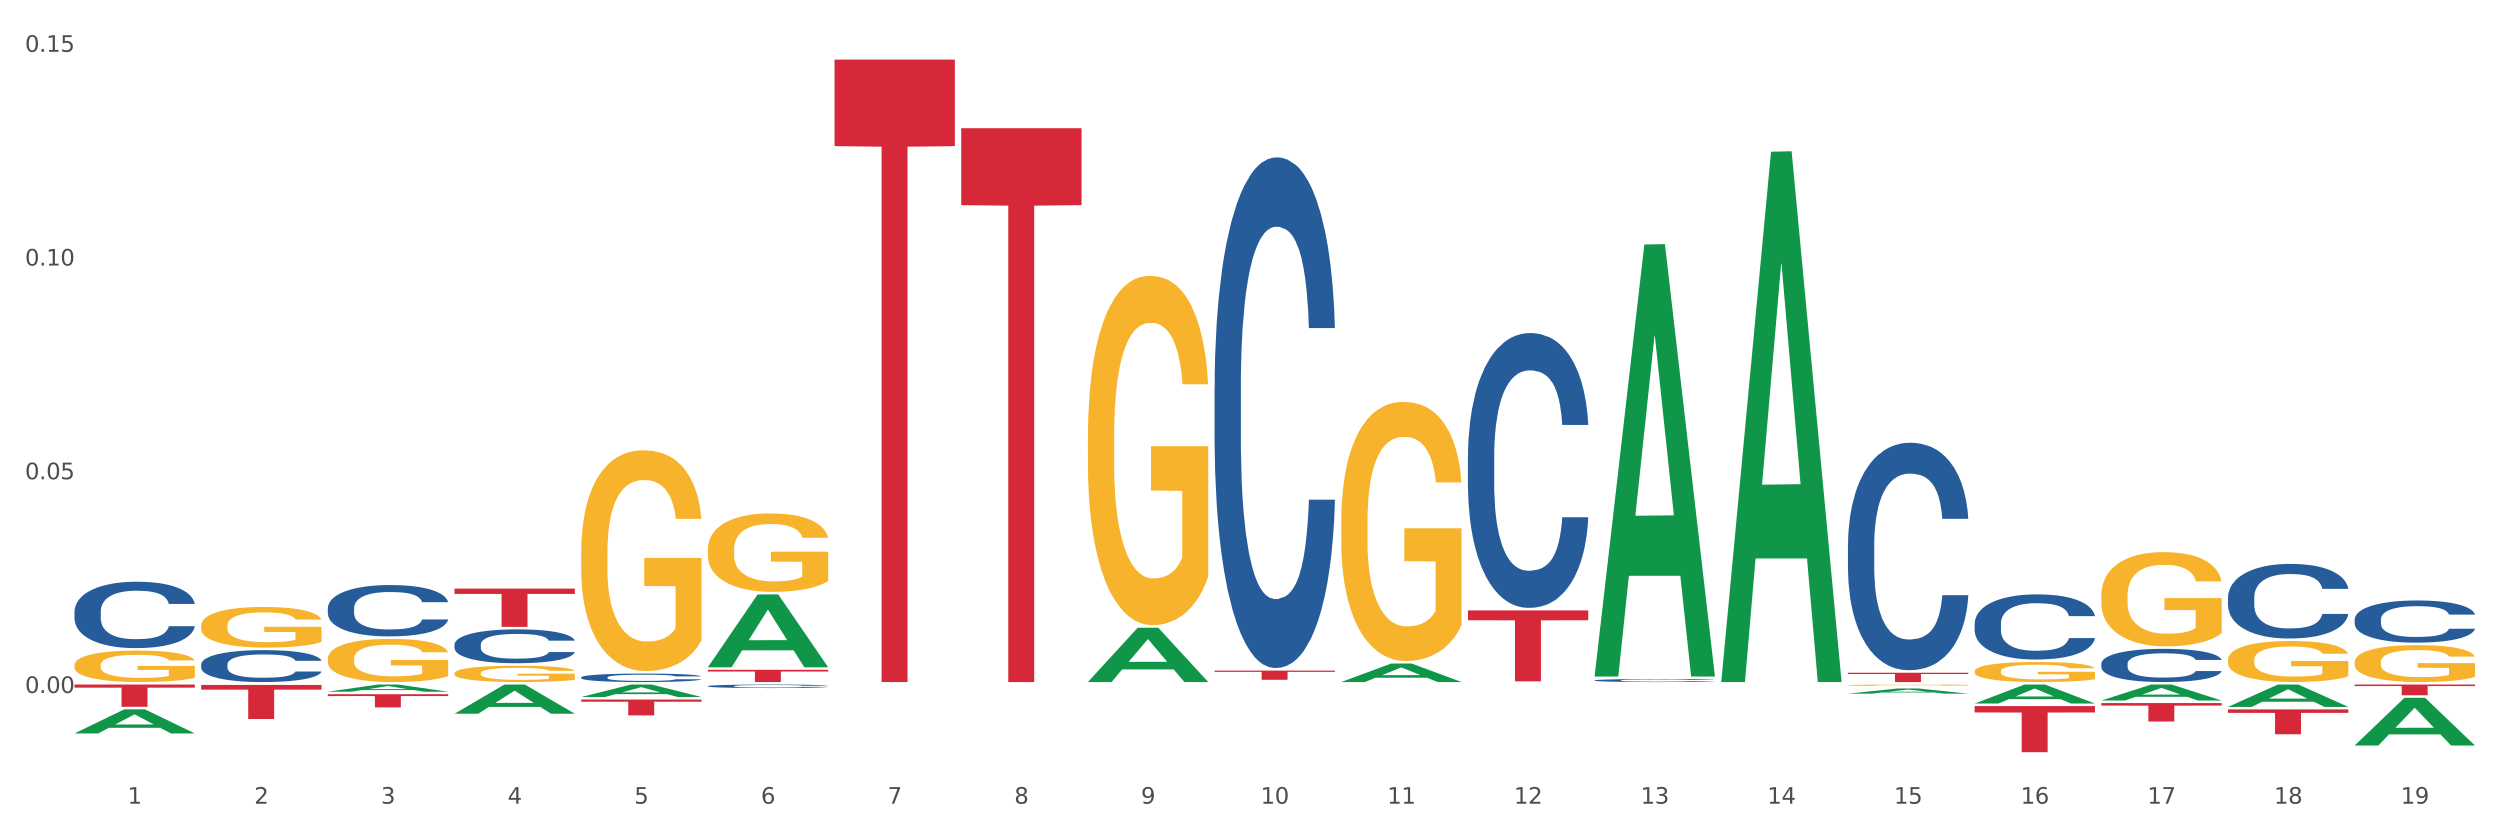 <?xml version="1.0" encoding="utf-8" standalone="no"?>
<!DOCTYPE svg PUBLIC "-//W3C//DTD SVG 1.1//EN"
  "http://www.w3.org/Graphics/SVG/1.1/DTD/svg11.dtd">
<svg xmlns:xlink="http://www.w3.org/1999/xlink" width="1080pt" height="360pt" viewBox="0 0 1080 360" xmlns="http://www.w3.org/2000/svg" version="1.1">
 <rect x="0" y="0" width="1080" height="360" fill="#333333" stroke="none"/>
 <defs>
  <style type="text/css">*{stroke-linejoin: round; stroke-linecap: butt}</style>
 </defs>
 <g id="figure_1">
  <g id="patch_1">
   <path d="M 0 360 
L 1080 360 
L 1080 0 
L 0 0 
z
" style="fill: #ffffff; stroke: #ffffff; stroke-linejoin: miter"/>
  </g>
  <g id="axes_1">
   <g id="matplotlib.axis_1">
    <g id="xtick_1">
     <g id="text_1">
      <!-- 1 -->
      <g style="fill: #4d4d4d" transform="translate(55.115 347.204) scale(0.096 -0.096)">
       <defs>
        <path id="DejaVuSans-31" d="M 794 531 
L 1825 531 
L 1825 4091 
L 703 3866 
L 703 4441 
L 1819 4666 
L 2450 4666 
L 2450 531 
L 3481 531 
L 3481 0 
L 794 0 
L 794 531 
z
" transform="scale(0.016)"/>
       </defs>
       <use xlink:href="#DejaVuSans-31"/>
      </g>
     </g>
    </g>
    <g id="xtick_2">
     <g id="text_2">
      <!-- 2 -->
      <g style="fill: #4d4d4d" transform="translate(109.839 347.204) scale(0.096 -0.096)">
       <defs>
        <path id="DejaVuSans-32" d="M 1228 531 
L 3431 531 
L 3431 0 
L 469 0 
L 469 531 
Q 828 903 1448 1529 
Q 2069 2156 2228 2338 
Q 2531 2678 2651 2914 
Q 2772 3150 2772 3378 
Q 2772 3750 2511 3984 
Q 2250 4219 1831 4219 
Q 1534 4219 1204 4116 
Q 875 4013 500 3803 
L 500 4441 
Q 881 4594 1212 4672 
Q 1544 4750 1819 4750 
Q 2544 4750 2975 4387 
Q 3406 4025 3406 3419 
Q 3406 3131 3298 2873 
Q 3191 2616 2906 2266 
Q 2828 2175 2409 1742 
Q 1991 1309 1228 531 
z
" transform="scale(0.016)"/>
       </defs>
       <use xlink:href="#DejaVuSans-32"/>
      </g>
     </g>
    </g>
    <g id="xtick_3">
     <g id="text_3">
      <!-- 3 -->
      <g style="fill: #4d4d4d" transform="translate(164.564 347.204) scale(0.096 -0.096)">
       <defs>
        <path id="DejaVuSans-33" d="M 2597 2516 
Q 3050 2419 3304 2112 
Q 3559 1806 3559 1356 
Q 3559 666 3084 287 
Q 2609 -91 1734 -91 
Q 1441 -91 1130 -33 
Q 819 25 488 141 
L 488 750 
Q 750 597 1062 519 
Q 1375 441 1716 441 
Q 2309 441 2620 675 
Q 2931 909 2931 1356 
Q 2931 1769 2642 2001 
Q 2353 2234 1838 2234 
L 1294 2234 
L 1294 2753 
L 1863 2753 
Q 2328 2753 2575 2939 
Q 2822 3125 2822 3475 
Q 2822 3834 2567 4026 
Q 2313 4219 1838 4219 
Q 1578 4219 1281 4162 
Q 984 4106 628 3988 
L 628 4550 
Q 988 4650 1302 4700 
Q 1616 4750 1894 4750 
Q 2613 4750 3031 4423 
Q 3450 4097 3450 3541 
Q 3450 3153 3228 2886 
Q 3006 2619 2597 2516 
z
" transform="scale(0.016)"/>
       </defs>
       <use xlink:href="#DejaVuSans-33"/>
      </g>
     </g>
    </g>
    <g id="xtick_4">
     <g id="text_4">
      <!-- 4 -->
      <g style="fill: #4d4d4d" transform="translate(219.288 347.204) scale(0.096 -0.096)">
       <defs>
        <path id="DejaVuSans-34" d="M 2419 4116 
L 825 1625 
L 2419 1625 
L 2419 4116 
z
M 2253 4666 
L 3047 4666 
L 3047 1625 
L 3713 1625 
L 3713 1100 
L 3047 1100 
L 3047 0 
L 2419 0 
L 2419 1100 
L 313 1100 
L 313 1709 
L 2253 4666 
z
" transform="scale(0.016)"/>
       </defs>
       <use xlink:href="#DejaVuSans-34"/>
      </g>
     </g>
    </g>
    <g id="xtick_5">
     <g id="text_5">
      <!-- 5 -->
      <g style="fill: #4d4d4d" transform="translate(274.012 347.204) scale(0.096 -0.096)">
       <defs>
        <path id="DejaVuSans-35" d="M 691 4666 
L 3169 4666 
L 3169 4134 
L 1269 4134 
L 1269 2991 
Q 1406 3038 1543 3061 
Q 1681 3084 1819 3084 
Q 2600 3084 3056 2656 
Q 3513 2228 3513 1497 
Q 3513 744 3044 326 
Q 2575 -91 1722 -91 
Q 1428 -91 1123 -41 
Q 819 9 494 109 
L 494 744 
Q 775 591 1075 516 
Q 1375 441 1709 441 
Q 2250 441 2565 725 
Q 2881 1009 2881 1497 
Q 2881 1984 2565 2268 
Q 2250 2553 1709 2553 
Q 1456 2553 1204 2497 
Q 953 2441 691 2322 
L 691 4666 
z
" transform="scale(0.016)"/>
       </defs>
       <use xlink:href="#DejaVuSans-35"/>
      </g>
     </g>
    </g>
    <g id="xtick_6">
     <g id="text_6">
      <!-- 6 -->
      <g style="fill: #4d4d4d" transform="translate(328.736 347.204) scale(0.096 -0.096)">
       <defs>
        <path id="DejaVuSans-36" d="M 2113 2584 
Q 1688 2584 1439 2293 
Q 1191 2003 1191 1497 
Q 1191 994 1439 701 
Q 1688 409 2113 409 
Q 2538 409 2786 701 
Q 3034 994 3034 1497 
Q 3034 2003 2786 2293 
Q 2538 2584 2113 2584 
z
M 3366 4563 
L 3366 3988 
Q 3128 4100 2886 4159 
Q 2644 4219 2406 4219 
Q 1781 4219 1451 3797 
Q 1122 3375 1075 2522 
Q 1259 2794 1537 2939 
Q 1816 3084 2150 3084 
Q 2853 3084 3261 2657 
Q 3669 2231 3669 1497 
Q 3669 778 3244 343 
Q 2819 -91 2113 -91 
Q 1303 -91 875 529 
Q 447 1150 447 2328 
Q 447 3434 972 4092 
Q 1497 4750 2381 4750 
Q 2619 4750 2861 4703 
Q 3103 4656 3366 4563 
z
" transform="scale(0.016)"/>
       </defs>
       <use xlink:href="#DejaVuSans-36"/>
      </g>
     </g>
    </g>
    <g id="xtick_7">
     <g id="text_7">
      <!-- 7 -->
      <g style="fill: #4d4d4d" transform="translate(383.461 347.204) scale(0.096 -0.096)">
       <defs>
        <path id="DejaVuSans-37" d="M 525 4666 
L 3525 4666 
L 3525 4397 
L 1831 0 
L 1172 0 
L 2766 4134 
L 525 4134 
L 525 4666 
z
" transform="scale(0.016)"/>
       </defs>
       <use xlink:href="#DejaVuSans-37"/>
      </g>
     </g>
    </g>
    <g id="xtick_8">
     <g id="text_8">
      <!-- 8 -->
      <g style="fill: #4d4d4d" transform="translate(438.185 347.204) scale(0.096 -0.096)">
       <defs>
        <path id="DejaVuSans-38" d="M 2034 2216 
Q 1584 2216 1326 1975 
Q 1069 1734 1069 1313 
Q 1069 891 1326 650 
Q 1584 409 2034 409 
Q 2484 409 2743 651 
Q 3003 894 3003 1313 
Q 3003 1734 2745 1975 
Q 2488 2216 2034 2216 
z
M 1403 2484 
Q 997 2584 770 2862 
Q 544 3141 544 3541 
Q 544 4100 942 4425 
Q 1341 4750 2034 4750 
Q 2731 4750 3128 4425 
Q 3525 4100 3525 3541 
Q 3525 3141 3298 2862 
Q 3072 2584 2669 2484 
Q 3125 2378 3379 2068 
Q 3634 1759 3634 1313 
Q 3634 634 3220 271 
Q 2806 -91 2034 -91 
Q 1263 -91 848 271 
Q 434 634 434 1313 
Q 434 1759 690 2068 
Q 947 2378 1403 2484 
z
M 1172 3481 
Q 1172 3119 1398 2916 
Q 1625 2713 2034 2713 
Q 2441 2713 2670 2916 
Q 2900 3119 2900 3481 
Q 2900 3844 2670 4047 
Q 2441 4250 2034 4250 
Q 1625 4250 1398 4047 
Q 1172 3844 1172 3481 
z
" transform="scale(0.016)"/>
       </defs>
       <use xlink:href="#DejaVuSans-38"/>
      </g>
     </g>
    </g>
    <g id="xtick_9">
     <g id="text_9">
      <!-- 9 -->
      <g style="fill: #4d4d4d" transform="translate(492.909 347.204) scale(0.096 -0.096)">
       <defs>
        <path id="DejaVuSans-39" d="M 703 97 
L 703 672 
Q 941 559 1184 500 
Q 1428 441 1663 441 
Q 2288 441 2617 861 
Q 2947 1281 2994 2138 
Q 2813 1869 2534 1725 
Q 2256 1581 1919 1581 
Q 1219 1581 811 2004 
Q 403 2428 403 3163 
Q 403 3881 828 4315 
Q 1253 4750 1959 4750 
Q 2769 4750 3195 4129 
Q 3622 3509 3622 2328 
Q 3622 1225 3098 567 
Q 2575 -91 1691 -91 
Q 1453 -91 1209 -44 
Q 966 3 703 97 
z
M 1959 2075 
Q 2384 2075 2632 2365 
Q 2881 2656 2881 3163 
Q 2881 3666 2632 3958 
Q 2384 4250 1959 4250 
Q 1534 4250 1286 3958 
Q 1038 3666 1038 3163 
Q 1038 2656 1286 2365 
Q 1534 2075 1959 2075 
z
" transform="scale(0.016)"/>
       </defs>
       <use xlink:href="#DejaVuSans-39"/>
      </g>
     </g>
    </g>
    <g id="xtick_10">
     <g id="text_10">
      <!-- 10 -->
      <g style="fill: #4d4d4d" transform="translate(544.58 347.204) scale(0.096 -0.096)">
       <defs>
        <path id="DejaVuSans-30" d="M 2034 4250 
Q 1547 4250 1301 3770 
Q 1056 3291 1056 2328 
Q 1056 1369 1301 889 
Q 1547 409 2034 409 
Q 2525 409 2770 889 
Q 3016 1369 3016 2328 
Q 3016 3291 2770 3770 
Q 2525 4250 2034 4250 
z
M 2034 4750 
Q 2819 4750 3233 4129 
Q 3647 3509 3647 2328 
Q 3647 1150 3233 529 
Q 2819 -91 2034 -91 
Q 1250 -91 836 529 
Q 422 1150 422 2328 
Q 422 3509 836 4129 
Q 1250 4750 2034 4750 
z
" transform="scale(0.016)"/>
       </defs>
       <use xlink:href="#DejaVuSans-31"/>
       <use xlink:href="#DejaVuSans-30" transform="translate(63.623 0)"/>
      </g>
     </g>
    </g>
    <g id="xtick_11">
     <g id="text_11">
      <!-- 11 -->
      <g style="fill: #4d4d4d" transform="translate(599.304 347.204) scale(0.096 -0.096)">
       <use xlink:href="#DejaVuSans-31"/>
       <use xlink:href="#DejaVuSans-31" transform="translate(63.623 0)"/>
      </g>
     </g>
    </g>
    <g id="xtick_12">
     <g id="text_12">
      <!-- 12 -->
      <g style="fill: #4d4d4d" transform="translate(654.028 347.204) scale(0.096 -0.096)">
       <use xlink:href="#DejaVuSans-31"/>
       <use xlink:href="#DejaVuSans-32" transform="translate(63.623 0)"/>
      </g>
     </g>
    </g>
    <g id="xtick_13">
     <g id="text_13">
      <!-- 13 -->
      <g style="fill: #4d4d4d" transform="translate(708.752 347.204) scale(0.096 -0.096)">
       <use xlink:href="#DejaVuSans-31"/>
       <use xlink:href="#DejaVuSans-33" transform="translate(63.623 0)"/>
      </g>
     </g>
    </g>
    <g id="xtick_14">
     <g id="text_14">
      <!-- 14 -->
      <g style="fill: #4d4d4d" transform="translate(763.477 347.204) scale(0.096 -0.096)">
       <use xlink:href="#DejaVuSans-31"/>
       <use xlink:href="#DejaVuSans-34" transform="translate(63.623 0)"/>
      </g>
     </g>
    </g>
    <g id="xtick_15">
     <g id="text_15">
      <!-- 15 -->
      <g style="fill: #4d4d4d" transform="translate(818.201 347.204) scale(0.096 -0.096)">
       <use xlink:href="#DejaVuSans-31"/>
       <use xlink:href="#DejaVuSans-35" transform="translate(63.623 0)"/>
      </g>
     </g>
    </g>
    <g id="xtick_16">
     <g id="text_16">
      <!-- 16 -->
      <g style="fill: #4d4d4d" transform="translate(872.925 347.204) scale(0.096 -0.096)">
       <use xlink:href="#DejaVuSans-31"/>
       <use xlink:href="#DejaVuSans-36" transform="translate(63.623 0)"/>
      </g>
     </g>
    </g>
    <g id="xtick_17">
     <g id="text_17">
      <!-- 17 -->
      <g style="fill: #4d4d4d" transform="translate(927.649 347.204) scale(0.096 -0.096)">
       <use xlink:href="#DejaVuSans-31"/>
       <use xlink:href="#DejaVuSans-37" transform="translate(63.623 0)"/>
      </g>
     </g>
    </g>
    <g id="xtick_18">
     <g id="text_18">
      <!-- 18 -->
      <g style="fill: #4d4d4d" transform="translate(982.374 347.204) scale(0.096 -0.096)">
       <use xlink:href="#DejaVuSans-31"/>
       <use xlink:href="#DejaVuSans-38" transform="translate(63.623 0)"/>
      </g>
     </g>
    </g>
    <g id="xtick_19">
     <g id="text_19">
      <!-- 19 -->
      <g style="fill: #4d4d4d" transform="translate(1037.098 347.204) scale(0.096 -0.096)">
       <use xlink:href="#DejaVuSans-31"/>
       <use xlink:href="#DejaVuSans-39" transform="translate(63.623 0)"/>
      </g>
     </g>
    </g>
    <g id="xtick_20"/>
    <g id="xtick_21"/>
    <g id="xtick_22"/>
    <g id="xtick_23"/>
    <g id="xtick_24"/>
    <g id="xtick_25"/>
    <g id="xtick_26"/>
    <g id="xtick_27"/>
    <g id="xtick_28"/>
    <g id="xtick_29"/>
    <g id="xtick_30"/>
    <g id="xtick_31"/>
    <g id="xtick_32"/>
    <g id="xtick_33"/>
    <g id="xtick_34"/>
    <g id="xtick_35"/>
    <g id="xtick_36"/>
    <g id="xtick_37"/>
   </g>
   <g id="matplotlib.axis_2">
    <g id="ytick_1">
     <g id="text_20">
      <!-- 0.00 -->
      <g style="fill: #4d4d4d" transform="translate(10.8 299.372) scale(0.096 -0.096)">
       <defs>
        <path id="DejaVuSans-2e" d="M 684 794 
L 1344 794 
L 1344 0 
L 684 0 
L 684 794 
z
" transform="scale(0.016)"/>
       </defs>
       <use xlink:href="#DejaVuSans-30"/>
       <use xlink:href="#DejaVuSans-2e" transform="translate(63.623 0)"/>
       <use xlink:href="#DejaVuSans-30" transform="translate(95.41 0)"/>
       <use xlink:href="#DejaVuSans-30" transform="translate(159.033 0)"/>
      </g>
     </g>
    </g>
    <g id="ytick_2">
     <g id="text_21">
      <!-- 0.05 -->
      <g style="fill: #4d4d4d" transform="translate(10.8 207.043) scale(0.096 -0.096)">
       <use xlink:href="#DejaVuSans-30"/>
       <use xlink:href="#DejaVuSans-2e" transform="translate(63.623 0)"/>
       <use xlink:href="#DejaVuSans-30" transform="translate(95.41 0)"/>
       <use xlink:href="#DejaVuSans-35" transform="translate(159.033 0)"/>
      </g>
     </g>
    </g>
    <g id="ytick_3">
     <g id="text_22">
      <!-- 0.10 -->
      <g style="fill: #4d4d4d" transform="translate(10.8 114.715) scale(0.096 -0.096)">
       <use xlink:href="#DejaVuSans-30"/>
       <use xlink:href="#DejaVuSans-2e" transform="translate(63.623 0)"/>
       <use xlink:href="#DejaVuSans-31" transform="translate(95.41 0)"/>
       <use xlink:href="#DejaVuSans-30" transform="translate(159.033 0)"/>
      </g>
     </g>
    </g>
    <g id="ytick_4">
     <g id="text_23">
      <!-- 0.15 -->
      <g style="fill: #4d4d4d" transform="translate(10.8 22.387) scale(0.096 -0.096)">
       <use xlink:href="#DejaVuSans-30"/>
       <use xlink:href="#DejaVuSans-2e" transform="translate(63.623 0)"/>
       <use xlink:href="#DejaVuSans-31" transform="translate(95.41 0)"/>
       <use xlink:href="#DejaVuSans-35" transform="translate(159.033 0)"/>
      </g>
     </g>
    </g>
    <g id="ytick_5"/>
    <g id="ytick_6"/>
    <g id="ytick_7"/>
   </g>
   <g id="PolyCollection_1">
    <path d="M 360.521 25.759 
L 412.509 25.759 
L 412.509 63.126 
L 392.058 63.378 
L 392.058 294.644 
L 380.848 294.644 
L 380.848 63.378 
L 360.521 63.126 
L 360.521 26.012 
L 360.521 25.759 
z
" clip-path="url(#p386f95bc27)" style="fill: #d62839"/>
    <path d="M 415.245 55.373 
L 467.233 55.373 
L 467.233 88.624 
L 446.783 88.848 
L 446.783 294.644 
L 435.572 294.644 
L 435.572 88.848 
L 415.245 88.624 
L 415.245 55.597 
L 415.245 55.373 
z
" clip-path="url(#p386f95bc27)" style="fill: #d62839"/>
    <path d="M 524.693 289.69 
L 576.682 289.69 
L 576.682 290.244 
L 556.231 290.248 
L 556.231 293.682 
L 545.021 293.682 
L 545.021 290.248 
L 524.693 290.244 
L 524.693 289.693 
L 524.693 289.69 
z
" clip-path="url(#p386f95bc27)" style="fill: #d62839"/>
    <path d="M 634.142 263.692 
L 686.13 263.692 
L 686.13 267.949 
L 665.68 267.978 
L 665.68 294.325 
L 654.469 294.325 
L 654.469 267.978 
L 634.142 267.949 
L 634.142 263.721 
L 634.142 263.692 
z
" clip-path="url(#p386f95bc27)" style="fill: #d62839"/>
    <path d="M 251.072 302.192 
L 303.06 302.192 
L 303.06 303.144 
L 282.61 303.15 
L 282.61 309.044 
L 271.399 309.044 
L 271.399 303.15 
L 251.072 303.144 
L 251.072 302.198 
L 251.072 302.192 
z
" clip-path="url(#p386f95bc27)" style="fill: #d62839"/>
    <path d="M 305.796 289.36 
L 357.784 289.36 
L 357.784 290.094 
L 337.334 290.099 
L 337.334 294.644 
L 326.123 294.644 
L 326.123 290.099 
L 305.796 290.094 
L 305.796 289.365 
L 305.796 289.36 
z
" clip-path="url(#p386f95bc27)" style="fill: #d62839"/>
    <path d="M 798.315 290.619 
L 850.303 290.619 
L 850.303 291.178 
L 829.853 291.182 
L 829.853 294.644 
L 818.642 294.644 
L 818.642 291.182 
L 798.315 291.178 
L 798.315 290.623 
L 798.315 290.619 
z
" clip-path="url(#p386f95bc27)" style="fill: #d62839"/>
    <path d="M 853.039 305.02 
L 905.027 305.02 
L 905.027 307.789 
L 884.577 307.808 
L 884.577 324.95 
L 873.366 324.95 
L 873.366 307.808 
L 853.039 307.789 
L 853.039 305.039 
L 853.039 305.02 
z
" clip-path="url(#p386f95bc27)" style="fill: #d62839"/>
    <path d="M 32.175 295.724 
L 84.163 295.724 
L 84.163 297.061 
L 63.713 297.07 
L 63.713 305.34 
L 52.502 305.34 
L 52.502 297.07 
L 32.175 297.061 
L 32.175 295.733 
L 32.175 295.724 
z
" clip-path="url(#p386f95bc27)" style="fill: #d62839"/>
    <path d="M 86.899 295.887 
L 138.887 295.887 
L 138.887 297.932 
L 118.437 297.946 
L 118.437 310.607 
L 107.226 310.607 
L 107.226 297.946 
L 86.899 297.932 
L 86.899 295.9 
L 86.899 295.887 
z
" clip-path="url(#p386f95bc27)" style="fill: #d62839"/>
    <path d="M 141.624 299.903 
L 193.612 299.903 
L 193.612 300.695 
L 173.161 300.7 
L 173.161 305.601 
L 161.951 305.601 
L 161.951 300.7 
L 141.624 300.695 
L 141.624 299.908 
L 141.624 299.903 
z
" clip-path="url(#p386f95bc27)" style="fill: #d62839"/>
    <path d="M 196.348 254.27 
L 248.336 254.27 
L 248.336 256.567 
L 227.886 256.582 
L 227.886 270.8 
L 216.675 270.8 
L 216.675 256.582 
L 196.348 256.567 
L 196.348 254.285 
L 196.348 254.27 
z
" clip-path="url(#p386f95bc27)" style="fill: #d62839"/>
    <path d="M 907.763 286.743 
L 907.825 286.73 
L 907.825 286.363 
L 908.009 285.865 
L 908.685 284.948 
L 909.545 284.253 
L 911.02 283.441 
L 911.819 283.1 
L 912.864 282.72 
L 915.015 282.104 
L 917.473 281.58 
L 919.193 281.292 
L 920.484 281.108 
L 923.372 280.781 
L 925.031 280.637 
L 926.752 280.519 
L 928.227 280.44 
L 930.685 280.348 
L 932.651 280.309 
L 934.925 280.296 
L 936.83 280.309 
L 939.35 280.362 
L 943.037 280.519 
L 944.45 280.61 
L 946.355 280.768 
L 948.321 280.977 
L 949.919 281.187 
L 951.763 281.488 
L 953.668 281.882 
L 955.511 282.379 
L 956.802 282.838 
L 957.846 283.323 
L 958.768 283.913 
L 959.444 284.555 
L 959.751 285.092 
L 948.506 285.092 
L 948.199 284.607 
L 947.584 284.083 
L 946.97 283.729 
L 946.294 283.441 
L 945.249 283.113 
L 944.327 282.904 
L 942.791 282.655 
L 941.377 282.497 
L 940.21 282.406 
L 938.796 282.327 
L 935.785 282.248 
L 933.635 282.248 
L 932.283 282.275 
L 930.623 282.34 
L 929.21 282.432 
L 927.551 282.589 
L 926.26 282.759 
L 924.97 282.982 
L 924.232 283.139 
L 923.126 283.428 
L 922.389 283.664 
L 921.406 284.07 
L 920.853 284.358 
L 919.869 285.105 
L 919.439 285.655 
L 919.255 286.035 
L 919.132 286.455 
L 919.132 288.499 
L 919.501 289.416 
L 919.808 289.809 
L 920.3 290.255 
L 921.221 290.831 
L 922.573 291.395 
L 923.987 291.801 
L 925.154 292.05 
L 926.26 292.233 
L 927.366 292.377 
L 928.718 292.509 
L 929.825 292.587 
L 931.484 292.666 
L 933.45 292.705 
L 934.986 292.705 
L 938.12 292.64 
L 939.534 292.574 
L 940.886 292.482 
L 942.361 292.338 
L 943.528 292.181 
L 944.204 292.063 
L 945.31 291.814 
L 946.171 291.552 
L 946.908 291.251 
L 947.4 290.989 
L 947.953 290.595 
L 948.383 290.15 
L 948.506 289.914 
L 959.751 289.914 
L 959.506 290.386 
L 959.075 290.844 
L 958.215 291.46 
L 957.539 291.814 
L 956.495 292.246 
L 955.388 292.613 
L 953.852 293.02 
L 952.439 293.321 
L 950.964 293.583 
L 949.366 293.819 
L 946.478 294.146 
L 945.433 294.238 
L 943.221 294.395 
L 941.5 294.487 
L 938.981 294.579 
L 936.4 294.631 
L 933.696 294.644 
L 931.299 294.618 
L 928.657 294.54 
L 926.998 294.461 
L 925.154 294.343 
L 923.003 294.16 
L 920.975 293.937 
L 919.07 293.675 
L 917.288 293.373 
L 915.629 293.033 
L 913.478 292.469 
L 911.881 291.919 
L 910.713 291.408 
L 909.914 290.975 
L 909.115 290.425 
L 908.685 290.045 
L 908.009 289.128 
L 907.763 288.276 
L 907.763 286.743 
z
" clip-path="url(#p386f95bc27)" style="fill: #255c99"/>
    <path d="M 1017.212 295.724 
L 1069.2 295.724 
L 1069.2 296.368 
L 1048.75 296.372 
L 1048.75 300.355 
L 1037.539 300.355 
L 1037.539 296.372 
L 1017.212 296.368 
L 1017.212 295.729 
L 1017.212 295.724 
z
" clip-path="url(#p386f95bc27)" style="fill: #d62839"/>
    <path d="M 962.488 306.473 
L 1014.476 306.473 
L 1014.476 307.963 
L 994.025 307.973 
L 994.025 317.198 
L 982.815 317.198 
L 982.815 307.973 
L 962.488 307.963 
L 962.488 306.483 
L 962.488 306.473 
z
" clip-path="url(#p386f95bc27)" style="fill: #d62839"/>
    <path d="M 251.072 301.102 
L 251.126 301.097 
L 272.564 295.729 
L 281.461 295.724 
L 303.06 301.112 
L 292.77 301.112 
L 288.107 299.857 
L 265.972 299.857 
L 265.811 299.877 
L 261.309 301.112 
L 251.072 301.112 
L 251.072 301.102 
L 268.759 299.109 
L 285.32 299.103 
L 277.12 296.873 
L 277.013 296.862 
L 276.905 296.878 
L 268.705 299.103 
L 268.759 299.109 
L 251.072 301.102 
z
" clip-path="url(#p386f95bc27)" style="fill: #109648"/>
    <path d="M 141.624 262.706 
L 141.685 262.686 
L 141.685 262.119 
L 141.869 261.349 
L 142.545 259.932 
L 143.406 258.858 
L 144.88 257.603 
L 145.679 257.076 
L 146.724 256.489 
L 148.875 255.537 
L 151.333 254.727 
L 153.054 254.281 
L 154.344 253.998 
L 157.232 253.492 
L 158.891 253.269 
L 160.612 253.087 
L 162.087 252.965 
L 164.545 252.823 
L 166.511 252.763 
L 168.785 252.742 
L 170.69 252.763 
L 173.21 252.844 
L 176.897 253.087 
L 178.31 253.228 
L 180.215 253.471 
L 182.182 253.795 
L 183.779 254.119 
L 185.623 254.585 
L 187.528 255.193 
L 189.371 255.962 
L 190.662 256.671 
L 191.707 257.421 
L 192.628 258.332 
L 193.304 259.324 
L 193.612 260.155 
L 182.366 260.155 
L 182.059 259.405 
L 181.444 258.595 
L 180.83 258.048 
L 180.154 257.603 
L 179.109 257.097 
L 178.187 256.772 
L 176.651 256.388 
L 175.238 256.145 
L 174.07 256.003 
L 172.657 255.881 
L 169.645 255.76 
L 167.495 255.76 
L 166.143 255.8 
L 164.484 255.902 
L 163.07 256.043 
L 161.411 256.286 
L 160.12 256.55 
L 158.83 256.894 
L 158.093 257.137 
L 156.986 257.583 
L 156.249 257.947 
L 155.266 258.575 
L 154.713 259.02 
L 153.73 260.175 
L 153.299 261.025 
L 153.115 261.613 
L 152.992 262.261 
L 152.992 265.42 
L 153.361 266.838 
L 153.668 267.445 
L 154.16 268.134 
L 155.081 269.025 
L 156.433 269.896 
L 157.847 270.524 
L 159.014 270.908 
L 160.12 271.192 
L 161.227 271.415 
L 162.579 271.617 
L 163.685 271.739 
L 165.344 271.86 
L 167.31 271.921 
L 168.847 271.921 
L 171.981 271.82 
L 173.394 271.719 
L 174.746 271.577 
L 176.221 271.354 
L 177.388 271.111 
L 178.064 270.929 
L 179.17 270.544 
L 180.031 270.139 
L 180.768 269.673 
L 181.26 269.268 
L 181.813 268.661 
L 182.243 267.972 
L 182.366 267.607 
L 193.612 267.607 
L 193.366 268.336 
L 192.936 269.045 
L 192.075 269.997 
L 191.399 270.544 
L 190.355 271.212 
L 189.249 271.779 
L 187.712 272.407 
L 186.299 272.873 
L 184.824 273.278 
L 183.226 273.643 
L 180.338 274.149 
L 179.293 274.291 
L 177.081 274.534 
L 175.36 274.675 
L 172.841 274.817 
L 170.26 274.898 
L 167.556 274.918 
L 165.16 274.878 
L 162.517 274.756 
L 160.858 274.635 
L 159.014 274.453 
L 156.864 274.169 
L 154.836 273.825 
L 152.931 273.42 
L 151.149 272.954 
L 149.489 272.427 
L 147.339 271.557 
L 145.741 270.706 
L 144.573 269.916 
L 143.774 269.248 
L 142.975 268.397 
L 142.545 267.81 
L 141.869 266.392 
L 141.624 265.076 
L 141.624 262.706 
z
" clip-path="url(#p386f95bc27)" style="fill: #255c99"/>
    <path d="M 196.348 278.454 
L 196.409 278.44 
L 196.409 278.066 
L 196.594 277.558 
L 197.27 276.623 
L 198.13 275.915 
L 199.605 275.086 
L 200.404 274.739 
L 201.448 274.351 
L 203.599 273.723 
L 206.057 273.189 
L 207.778 272.895 
L 209.068 272.708 
L 211.957 272.374 
L 213.616 272.227 
L 215.336 272.107 
L 216.811 272.026 
L 219.269 271.933 
L 221.236 271.893 
L 223.509 271.879 
L 225.414 271.893 
L 227.934 271.946 
L 231.621 272.107 
L 233.034 272.2 
L 234.939 272.36 
L 236.906 272.574 
L 238.504 272.788 
L 240.347 273.095 
L 242.252 273.496 
L 244.096 274.004 
L 245.386 274.472 
L 246.431 274.966 
L 247.353 275.567 
L 248.029 276.222 
L 248.336 276.77 
L 237.09 276.77 
L 236.783 276.276 
L 236.168 275.741 
L 235.554 275.38 
L 234.878 275.086 
L 233.833 274.752 
L 232.912 274.538 
L 231.375 274.285 
L 229.962 274.124 
L 228.794 274.031 
L 227.381 273.951 
L 224.37 273.87 
L 222.219 273.87 
L 220.867 273.897 
L 219.208 273.964 
L 217.794 274.057 
L 216.135 274.218 
L 214.845 274.391 
L 213.554 274.619 
L 212.817 274.779 
L 211.711 275.073 
L 210.973 275.313 
L 209.99 275.728 
L 209.437 276.022 
L 208.454 276.783 
L 208.024 277.344 
L 207.839 277.732 
L 207.716 278.16 
L 207.716 280.244 
L 208.085 281.179 
L 208.392 281.58 
L 208.884 282.035 
L 209.806 282.623 
L 211.158 283.197 
L 212.571 283.611 
L 213.739 283.865 
L 214.845 284.052 
L 215.951 284.199 
L 217.303 284.333 
L 218.409 284.413 
L 220.068 284.493 
L 222.035 284.533 
L 223.571 284.533 
L 226.705 284.467 
L 228.118 284.4 
L 229.47 284.306 
L 230.945 284.159 
L 232.113 283.999 
L 232.789 283.879 
L 233.895 283.625 
L 234.755 283.357 
L 235.492 283.05 
L 235.984 282.783 
L 236.537 282.382 
L 236.967 281.928 
L 237.09 281.687 
L 248.336 281.687 
L 248.09 282.168 
L 247.66 282.636 
L 246.8 283.264 
L 246.124 283.625 
L 245.079 284.066 
L 243.973 284.44 
L 242.437 284.854 
L 241.023 285.161 
L 239.548 285.429 
L 237.951 285.669 
L 235.062 286.003 
L 234.018 286.097 
L 231.805 286.257 
L 230.085 286.351 
L 227.565 286.444 
L 224.984 286.498 
L 222.28 286.511 
L 219.884 286.484 
L 217.241 286.404 
L 215.582 286.324 
L 213.739 286.204 
L 211.588 286.017 
L 209.56 285.789 
L 207.655 285.522 
L 205.873 285.215 
L 204.214 284.867 
L 202.063 284.293 
L 200.465 283.732 
L 199.298 283.21 
L 198.499 282.77 
L 197.7 282.208 
L 197.27 281.821 
L 196.594 280.885 
L 196.348 280.017 
L 196.348 278.454 
z
" clip-path="url(#p386f95bc27)" style="fill: #255c99"/>
    <path d="M 798.315 235.419 
L 798.376 235.33 
L 798.376 232.816 
L 798.561 229.406 
L 799.237 223.123 
L 800.097 218.367 
L 801.572 212.802 
L 802.371 210.468 
L 803.415 207.866 
L 805.566 203.647 
L 808.024 200.057 
L 809.745 198.083 
L 811.035 196.826 
L 813.924 194.583 
L 815.583 193.595 
L 817.303 192.788 
L 818.778 192.249 
L 821.236 191.621 
L 823.203 191.352 
L 825.476 191.262 
L 827.381 191.352 
L 829.901 191.711 
L 833.588 192.788 
L 835.001 193.416 
L 836.906 194.493 
L 838.873 195.929 
L 840.471 197.365 
L 842.314 199.429 
L 844.219 202.122 
L 846.063 205.532 
L 847.353 208.673 
L 848.398 211.994 
L 849.32 216.033 
L 849.996 220.431 
L 850.303 224.111 
L 839.057 224.111 
L 838.75 220.79 
L 838.135 217.2 
L 837.521 214.777 
L 836.845 212.802 
L 835.8 210.558 
L 834.879 209.122 
L 833.342 207.417 
L 831.929 206.34 
L 830.761 205.712 
L 829.348 205.173 
L 826.337 204.635 
L 824.186 204.635 
L 822.834 204.814 
L 821.175 205.263 
L 819.761 205.891 
L 818.102 206.968 
L 816.812 208.135 
L 815.521 209.661 
L 814.784 210.738 
L 813.678 212.712 
L 812.94 214.328 
L 811.957 217.11 
L 811.404 219.085 
L 810.421 224.2 
L 809.991 227.97 
L 809.806 230.573 
L 809.683 233.445 
L 809.683 247.446 
L 810.052 253.728 
L 810.359 256.421 
L 810.851 259.473 
L 811.773 263.422 
L 813.125 267.281 
L 814.538 270.063 
L 815.706 271.768 
L 816.812 273.025 
L 817.918 274.012 
L 819.27 274.91 
L 820.376 275.448 
L 822.035 275.987 
L 824.002 276.256 
L 825.538 276.256 
L 828.672 275.807 
L 830.085 275.358 
L 831.437 274.73 
L 832.912 273.743 
L 834.08 272.666 
L 834.756 271.858 
L 835.862 270.153 
L 836.722 268.358 
L 837.46 266.294 
L 837.951 264.499 
L 838.504 261.806 
L 838.934 258.755 
L 839.057 257.139 
L 850.303 257.139 
L 850.057 260.37 
L 849.627 263.511 
L 848.767 267.73 
L 848.091 270.153 
L 847.046 273.115 
L 845.94 275.628 
L 844.404 278.41 
L 842.99 280.474 
L 841.515 282.269 
L 839.918 283.885 
L 837.029 286.129 
L 835.985 286.757 
L 833.772 287.834 
L 832.052 288.462 
L 829.532 289.09 
L 826.951 289.449 
L 824.247 289.539 
L 821.851 289.36 
L 819.208 288.821 
L 817.549 288.283 
L 815.706 287.475 
L 813.555 286.218 
L 811.527 284.693 
L 809.622 282.898 
L 807.84 280.833 
L 806.181 278.5 
L 804.03 274.64 
L 802.432 270.871 
L 801.265 267.371 
L 800.466 264.409 
L 799.667 260.639 
L 799.237 258.037 
L 798.561 251.754 
L 798.315 245.92 
L 798.315 235.419 
z
" clip-path="url(#p386f95bc27)" style="fill: #255c99"/>
    <path d="M 688.866 293.924 
L 688.928 293.923 
L 688.928 293.889 
L 689.112 293.844 
L 689.788 293.76 
L 690.648 293.697 
L 692.123 293.623 
L 692.922 293.592 
L 693.967 293.557 
L 696.118 293.501 
L 698.576 293.453 
L 700.296 293.427 
L 701.587 293.41 
L 704.475 293.38 
L 706.134 293.367 
L 707.855 293.356 
L 709.33 293.349 
L 711.788 293.341 
L 713.754 293.337 
L 716.028 293.336 
L 717.933 293.337 
L 720.452 293.342 
L 724.14 293.356 
L 725.553 293.364 
L 727.458 293.379 
L 729.424 293.398 
L 731.022 293.417 
L 732.866 293.445 
L 734.771 293.48 
L 736.614 293.526 
L 737.905 293.568 
L 738.949 293.612 
L 739.871 293.666 
L 740.547 293.724 
L 740.854 293.773 
L 729.609 293.773 
L 729.301 293.729 
L 728.687 293.681 
L 728.072 293.649 
L 727.396 293.623 
L 726.352 293.593 
L 725.43 293.574 
L 723.894 293.551 
L 722.48 293.537 
L 721.313 293.528 
L 719.899 293.521 
L 716.888 293.514 
L 714.737 293.514 
L 713.385 293.516 
L 711.726 293.522 
L 710.313 293.531 
L 708.654 293.545 
L 707.363 293.56 
L 706.073 293.581 
L 705.335 293.595 
L 704.229 293.621 
L 703.492 293.643 
L 702.509 293.68 
L 701.955 293.706 
L 700.972 293.774 
L 700.542 293.825 
L 700.358 293.859 
L 700.235 293.897 
L 700.235 294.084 
L 700.604 294.168 
L 700.911 294.203 
L 701.402 294.244 
L 702.324 294.297 
L 703.676 294.348 
L 705.09 294.385 
L 706.257 294.408 
L 707.363 294.425 
L 708.469 294.438 
L 709.821 294.45 
L 710.927 294.457 
L 712.587 294.464 
L 714.553 294.468 
L 716.089 294.468 
L 719.223 294.462 
L 720.637 294.456 
L 721.989 294.447 
L 723.464 294.434 
L 724.631 294.42 
L 725.307 294.409 
L 726.413 294.386 
L 727.274 294.362 
L 728.011 294.335 
L 728.503 294.311 
L 729.056 294.275 
L 729.486 294.234 
L 729.609 294.213 
L 740.854 294.213 
L 740.609 294.256 
L 740.178 294.298 
L 739.318 294.354 
L 738.642 294.386 
L 737.597 294.426 
L 736.491 294.459 
L 734.955 294.496 
L 733.542 294.524 
L 732.067 294.548 
L 730.469 294.569 
L 727.581 294.599 
L 726.536 294.607 
L 724.324 294.622 
L 722.603 294.63 
L 720.084 294.638 
L 717.503 294.643 
L 714.799 294.644 
L 712.402 294.642 
L 709.76 294.635 
L 708.101 294.628 
L 706.257 294.617 
L 704.106 294.6 
L 702.078 294.58 
L 700.173 294.556 
L 698.391 294.528 
L 696.732 294.497 
L 694.581 294.446 
L 692.984 294.396 
L 691.816 294.349 
L 691.017 294.31 
L 690.218 294.26 
L 689.788 294.225 
L 689.112 294.141 
L 688.866 294.064 
L 688.866 293.924 
z
" clip-path="url(#p386f95bc27)" style="fill: #255c99"/>
    <path d="M 634.142 197.228 
L 634.203 197.119 
L 634.203 194.083 
L 634.388 189.963 
L 635.064 182.373 
L 635.924 176.626 
L 637.399 169.903 
L 638.198 167.084 
L 639.243 163.939 
L 641.393 158.843 
L 643.851 154.506 
L 645.572 152.12 
L 646.863 150.602 
L 649.751 147.891 
L 651.41 146.699 
L 653.131 145.723 
L 654.605 145.072 
L 657.063 144.313 
L 659.03 143.988 
L 661.304 143.879 
L 663.209 143.988 
L 665.728 144.421 
L 669.415 145.723 
L 670.829 146.482 
L 672.734 147.783 
L 674.7 149.518 
L 676.298 151.253 
L 678.141 153.747 
L 680.046 157 
L 681.89 161.12 
L 683.18 164.915 
L 684.225 168.927 
L 685.147 173.807 
L 685.823 179.12 
L 686.13 183.565 
L 674.884 183.565 
L 674.577 179.553 
L 673.963 175.216 
L 673.348 172.289 
L 672.672 169.903 
L 671.628 167.192 
L 670.706 165.457 
L 669.169 163.397 
L 667.756 162.096 
L 666.588 161.337 
L 665.175 160.686 
L 662.164 160.036 
L 660.013 160.036 
L 658.661 160.253 
L 657.002 160.795 
L 655.589 161.554 
L 653.929 162.855 
L 652.639 164.265 
L 651.348 166.108 
L 650.611 167.409 
L 649.505 169.795 
L 648.768 171.746 
L 647.784 175.108 
L 647.231 177.493 
L 646.248 183.674 
L 645.818 188.228 
L 645.633 191.373 
L 645.511 194.842 
L 645.511 211.758 
L 645.879 219.348 
L 646.187 222.601 
L 646.678 226.288 
L 647.6 231.059 
L 648.952 235.721 
L 650.365 239.083 
L 651.533 241.143 
L 652.639 242.661 
L 653.745 243.854 
L 655.097 244.938 
L 656.203 245.589 
L 657.862 246.239 
L 659.829 246.564 
L 661.365 246.564 
L 664.499 246.022 
L 665.913 245.48 
L 667.264 244.721 
L 668.739 243.528 
L 669.907 242.227 
L 670.583 241.251 
L 671.689 239.191 
L 672.549 237.022 
L 673.287 234.528 
L 673.778 232.36 
L 674.331 229.107 
L 674.762 225.42 
L 674.884 223.468 
L 686.13 223.468 
L 685.884 227.372 
L 685.454 231.167 
L 684.594 236.263 
L 683.918 239.191 
L 682.873 242.769 
L 681.767 245.805 
L 680.231 249.167 
L 678.817 251.661 
L 677.342 253.829 
L 675.745 255.781 
L 672.857 258.492 
L 671.812 259.251 
L 669.6 260.552 
L 667.879 261.311 
L 665.359 262.07 
L 662.778 262.504 
L 660.075 262.612 
L 657.678 262.396 
L 655.036 261.745 
L 653.376 261.094 
L 651.533 260.118 
L 649.382 258.6 
L 647.354 256.757 
L 645.449 254.588 
L 643.667 252.094 
L 642.008 249.275 
L 639.857 244.613 
L 638.259 240.059 
L 637.092 235.83 
L 636.293 232.251 
L 635.494 227.697 
L 635.064 224.553 
L 634.388 216.962 
L 634.142 209.914 
L 634.142 197.228 
z
" clip-path="url(#p386f95bc27)" style="fill: #255c99"/>
    <path d="M 524.693 167.109 
L 524.755 166.908 
L 524.755 161.266 
L 524.939 153.609 
L 525.615 139.504 
L 526.476 128.825 
L 527.95 116.333 
L 528.749 111.094 
L 529.794 105.25 
L 531.945 95.78 
L 534.403 87.721 
L 536.123 83.288 
L 537.414 80.467 
L 540.302 75.429 
L 541.961 73.213 
L 543.682 71.4 
L 545.157 70.191 
L 547.615 68.78 
L 549.581 68.176 
L 551.855 67.974 
L 553.76 68.176 
L 556.28 68.982 
L 559.967 71.4 
L 561.38 72.81 
L 563.285 75.228 
L 565.252 78.452 
L 566.849 81.676 
L 568.693 86.31 
L 570.598 92.355 
L 572.441 100.012 
L 573.732 107.064 
L 574.777 114.519 
L 575.698 123.586 
L 576.374 133.46 
L 576.682 141.721 
L 565.436 141.721 
L 565.129 134.266 
L 564.514 126.206 
L 563.9 120.765 
L 563.224 116.333 
L 562.179 111.295 
L 561.257 108.071 
L 559.721 104.243 
L 558.307 101.825 
L 557.14 100.415 
L 555.727 99.206 
L 552.715 97.997 
L 550.565 97.997 
L 549.213 98.4 
L 547.553 99.407 
L 546.14 100.818 
L 544.481 103.236 
L 543.19 105.855 
L 541.9 109.28 
L 541.163 111.698 
L 540.056 116.131 
L 539.319 119.758 
L 538.336 126.004 
L 537.783 130.437 
L 536.799 141.922 
L 536.369 150.385 
L 536.185 156.228 
L 536.062 162.676 
L 536.062 194.109 
L 536.431 208.214 
L 536.738 214.259 
L 537.23 221.109 
L 538.151 229.975 
L 539.503 238.639 
L 540.917 244.886 
L 542.084 248.714 
L 543.19 251.535 
L 544.297 253.751 
L 545.648 255.766 
L 546.755 256.975 
L 548.414 258.184 
L 550.38 258.789 
L 551.917 258.789 
L 555.051 257.781 
L 556.464 256.774 
L 557.816 255.363 
L 559.291 253.147 
L 560.458 250.729 
L 561.134 248.915 
L 562.24 245.087 
L 563.101 241.057 
L 563.838 236.423 
L 564.33 232.393 
L 564.883 226.348 
L 565.313 219.497 
L 565.436 215.87 
L 576.682 215.87 
L 576.436 223.124 
L 576.006 230.177 
L 575.145 239.647 
L 574.469 245.087 
L 573.425 251.736 
L 572.318 257.378 
L 570.782 263.624 
L 569.369 268.259 
L 567.894 272.289 
L 566.296 275.916 
L 563.408 280.953 
L 562.363 282.363 
L 560.151 284.781 
L 558.43 286.192 
L 555.911 287.602 
L 553.33 288.408 
L 550.626 288.61 
L 548.229 288.207 
L 545.587 286.998 
L 543.928 285.789 
L 542.084 283.975 
L 539.933 281.154 
L 537.906 277.729 
L 536.001 273.699 
L 534.218 269.065 
L 532.559 263.826 
L 530.408 255.162 
L 528.811 246.699 
L 527.643 238.841 
L 526.844 232.191 
L 526.045 223.729 
L 525.615 217.885 
L 524.939 203.781 
L 524.693 190.684 
L 524.693 167.109 
z
" clip-path="url(#p386f95bc27)" style="fill: #255c99"/>
    <path d="M 305.796 296.402 
L 305.858 296.4 
L 305.858 296.362 
L 306.042 296.309 
L 306.718 296.213 
L 307.578 296.14 
L 309.053 296.055 
L 309.852 296.019 
L 310.897 295.979 
L 313.048 295.914 
L 315.506 295.859 
L 317.226 295.829 
L 318.517 295.81 
L 321.405 295.775 
L 323.064 295.76 
L 324.785 295.748 
L 326.26 295.739 
L 328.718 295.73 
L 330.684 295.726 
L 332.958 295.724 
L 334.863 295.726 
L 337.382 295.731 
L 341.07 295.748 
L 342.483 295.757 
L 344.388 295.774 
L 346.354 295.796 
L 347.952 295.818 
L 349.796 295.85 
L 351.701 295.891 
L 353.544 295.943 
L 354.835 295.991 
L 355.879 296.042 
L 356.801 296.104 
L 357.477 296.172 
L 357.784 296.228 
L 346.539 296.228 
L 346.232 296.177 
L 345.617 296.122 
L 345.002 296.085 
L 344.327 296.055 
L 343.282 296.02 
L 342.36 295.998 
L 340.824 295.972 
L 339.41 295.956 
L 338.243 295.946 
L 336.829 295.938 
L 333.818 295.929 
L 331.667 295.929 
L 330.316 295.932 
L 328.656 295.939 
L 327.243 295.949 
L 325.584 295.965 
L 324.293 295.983 
L 323.003 296.007 
L 322.265 296.023 
L 321.159 296.053 
L 320.422 296.078 
L 319.439 296.121 
L 318.886 296.151 
L 317.902 296.23 
L 317.472 296.287 
L 317.288 296.327 
L 317.165 296.371 
L 317.165 296.586 
L 317.534 296.683 
L 317.841 296.724 
L 318.332 296.771 
L 319.254 296.831 
L 320.606 296.891 
L 322.02 296.933 
L 323.187 296.959 
L 324.293 296.979 
L 325.399 296.994 
L 326.751 297.008 
L 327.857 297.016 
L 329.517 297.024 
L 331.483 297.028 
L 333.019 297.028 
L 336.153 297.021 
L 337.567 297.014 
L 338.919 297.005 
L 340.394 296.99 
L 341.561 296.973 
L 342.237 296.961 
L 343.343 296.935 
L 344.204 296.907 
L 344.941 296.875 
L 345.433 296.848 
L 345.986 296.807 
L 346.416 296.76 
L 346.539 296.735 
L 357.784 296.735 
L 357.539 296.785 
L 357.108 296.833 
L 356.248 296.897 
L 355.572 296.935 
L 354.527 296.98 
L 353.421 297.019 
L 351.885 297.061 
L 350.472 297.093 
L 348.997 297.121 
L 347.399 297.145 
L 344.511 297.18 
L 343.466 297.189 
L 341.254 297.206 
L 339.533 297.216 
L 337.014 297.225 
L 334.433 297.231 
L 331.729 297.232 
L 329.332 297.229 
L 326.69 297.221 
L 325.031 297.213 
L 323.187 297.2 
L 321.036 297.181 
L 319.008 297.158 
L 317.103 297.13 
L 315.321 297.098 
L 313.662 297.063 
L 311.511 297.003 
L 309.914 296.946 
L 308.746 296.892 
L 307.947 296.846 
L 307.148 296.789 
L 306.718 296.749 
L 306.042 296.652 
L 305.796 296.563 
L 305.796 296.402 
z
" clip-path="url(#p386f95bc27)" style="fill: #255c99"/>
    <path d="M 251.072 292.627 
L 251.134 292.624 
L 251.134 292.53 
L 251.318 292.403 
L 251.994 292.169 
L 252.854 291.992 
L 254.329 291.784 
L 255.128 291.697 
L 256.173 291.6 
L 258.323 291.443 
L 260.781 291.309 
L 262.502 291.236 
L 263.793 291.189 
L 266.681 291.105 
L 268.34 291.068 
L 270.061 291.038 
L 271.535 291.018 
L 273.994 290.995 
L 275.96 290.985 
L 278.234 290.981 
L 280.139 290.985 
L 282.658 290.998 
L 286.345 291.038 
L 287.759 291.062 
L 289.664 291.102 
L 291.63 291.155 
L 293.228 291.209 
L 295.071 291.286 
L 296.976 291.386 
L 298.82 291.513 
L 300.11 291.63 
L 301.155 291.754 
L 302.077 291.905 
L 302.753 292.069 
L 303.06 292.206 
L 291.815 292.206 
L 291.507 292.082 
L 290.893 291.948 
L 290.278 291.858 
L 289.602 291.784 
L 288.558 291.701 
L 287.636 291.647 
L 286.1 291.583 
L 284.686 291.543 
L 283.519 291.52 
L 282.105 291.5 
L 279.094 291.48 
L 276.943 291.48 
L 275.591 291.486 
L 273.932 291.503 
L 272.519 291.527 
L 270.86 291.567 
L 269.569 291.61 
L 268.279 291.667 
L 267.541 291.707 
L 266.435 291.781 
L 265.698 291.841 
L 264.714 291.945 
L 264.161 292.018 
L 263.178 292.209 
L 262.748 292.35 
L 262.564 292.447 
L 262.441 292.554 
L 262.441 293.075 
L 262.809 293.31 
L 263.117 293.41 
L 263.608 293.524 
L 264.53 293.671 
L 265.882 293.815 
L 267.295 293.918 
L 268.463 293.982 
L 269.569 294.029 
L 270.675 294.066 
L 272.027 294.099 
L 273.133 294.119 
L 274.792 294.139 
L 276.759 294.149 
L 278.295 294.149 
L 281.429 294.133 
L 282.843 294.116 
L 284.195 294.092 
L 285.669 294.056 
L 286.837 294.015 
L 287.513 293.985 
L 288.619 293.922 
L 289.479 293.855 
L 290.217 293.778 
L 290.708 293.711 
L 291.261 293.611 
L 291.692 293.497 
L 291.815 293.437 
L 303.06 293.437 
L 302.814 293.557 
L 302.384 293.674 
L 301.524 293.832 
L 300.848 293.922 
L 299.803 294.032 
L 298.697 294.126 
L 297.161 294.23 
L 295.747 294.307 
L 294.273 294.373 
L 292.675 294.434 
L 289.787 294.517 
L 288.742 294.541 
L 286.53 294.581 
L 284.809 294.604 
L 282.29 294.628 
L 279.709 294.641 
L 277.005 294.644 
L 274.608 294.638 
L 271.966 294.618 
L 270.306 294.598 
L 268.463 294.567 
L 266.312 294.521 
L 264.284 294.464 
L 262.379 294.397 
L 260.597 294.32 
L 258.938 294.233 
L 256.787 294.089 
L 255.189 293.949 
L 254.022 293.818 
L 253.223 293.708 
L 252.424 293.567 
L 251.994 293.47 
L 251.318 293.236 
L 251.072 293.019 
L 251.072 292.627 
z
" clip-path="url(#p386f95bc27)" style="fill: #255c99"/>
    <path d="M 196.348 308.323 
L 196.401 308.312 
L 217.84 295.736 
L 226.737 295.724 
L 248.336 308.347 
L 238.045 308.347 
L 233.383 305.408 
L 211.247 305.408 
L 211.087 305.455 
L 206.585 308.347 
L 196.348 308.347 
L 196.348 308.323 
L 214.034 303.654 
L 230.596 303.642 
L 222.395 298.415 
L 222.288 298.391 
L 222.181 298.427 
L 213.981 303.642 
L 214.034 303.654 
L 196.348 308.323 
z
" clip-path="url(#p386f95bc27)" style="fill: #109648"/>
    <path d="M 1017.212 267.59 
L 1017.273 267.573 
L 1017.273 267.107 
L 1017.458 266.475 
L 1018.134 265.311 
L 1018.994 264.43 
L 1020.469 263.399 
L 1021.268 262.967 
L 1022.312 262.484 
L 1024.463 261.703 
L 1026.921 261.037 
L 1028.642 260.672 
L 1029.932 260.439 
L 1032.821 260.023 
L 1034.48 259.84 
L 1036.2 259.69 
L 1037.675 259.591 
L 1040.133 259.474 
L 1042.1 259.424 
L 1044.374 259.408 
L 1046.279 259.424 
L 1048.798 259.491 
L 1052.485 259.69 
L 1053.899 259.807 
L 1055.804 260.006 
L 1057.77 260.272 
L 1059.368 260.539 
L 1061.211 260.921 
L 1063.116 261.42 
L 1064.96 262.052 
L 1066.25 262.634 
L 1067.295 263.249 
L 1068.217 263.998 
L 1068.893 264.812 
L 1069.2 265.494 
L 1057.954 265.494 
L 1057.647 264.879 
L 1057.033 264.214 
L 1056.418 263.765 
L 1055.742 263.399 
L 1054.697 262.983 
L 1053.776 262.717 
L 1052.239 262.401 
L 1050.826 262.202 
L 1049.658 262.085 
L 1048.245 261.985 
L 1045.234 261.886 
L 1043.083 261.886 
L 1041.731 261.919 
L 1040.072 262.002 
L 1038.659 262.118 
L 1036.999 262.318 
L 1035.709 262.534 
L 1034.418 262.817 
L 1033.681 263.016 
L 1032.575 263.382 
L 1031.837 263.682 
L 1030.854 264.197 
L 1030.301 264.563 
L 1029.318 265.511 
L 1028.888 266.209 
L 1028.703 266.692 
L 1028.58 267.224 
L 1028.58 269.818 
L 1028.949 270.982 
L 1029.256 271.481 
L 1029.748 272.047 
L 1030.67 272.778 
L 1032.022 273.493 
L 1033.435 274.009 
L 1034.603 274.325 
L 1035.709 274.558 
L 1036.815 274.741 
L 1038.167 274.907 
L 1039.273 275.007 
L 1040.932 275.107 
L 1042.899 275.156 
L 1044.435 275.156 
L 1047.569 275.073 
L 1048.982 274.99 
L 1050.334 274.874 
L 1051.809 274.691 
L 1052.977 274.491 
L 1053.653 274.342 
L 1054.759 274.026 
L 1055.619 273.693 
L 1056.357 273.31 
L 1056.848 272.978 
L 1057.401 272.479 
L 1057.831 271.914 
L 1057.954 271.614 
L 1069.2 271.614 
L 1068.954 272.213 
L 1068.524 272.795 
L 1067.664 273.577 
L 1066.988 274.026 
L 1065.943 274.574 
L 1064.837 275.04 
L 1063.301 275.556 
L 1061.887 275.938 
L 1060.412 276.271 
L 1058.815 276.57 
L 1055.926 276.986 
L 1054.882 277.102 
L 1052.67 277.302 
L 1050.949 277.418 
L 1048.429 277.535 
L 1045.848 277.601 
L 1043.145 277.618 
L 1040.748 277.584 
L 1038.105 277.485 
L 1036.446 277.385 
L 1034.603 277.235 
L 1032.452 277.002 
L 1030.424 276.72 
L 1028.519 276.387 
L 1026.737 276.005 
L 1025.078 275.572 
L 1022.927 274.857 
L 1021.329 274.159 
L 1020.162 273.51 
L 1019.363 272.961 
L 1018.564 272.263 
L 1018.134 271.78 
L 1017.458 270.616 
L 1017.212 269.535 
L 1017.212 267.59 
z
" clip-path="url(#p386f95bc27)" style="fill: #255c99"/>
    <path d="M 962.488 258.087 
L 962.549 258.057 
L 962.549 257.233 
L 962.733 256.115 
L 963.409 254.054 
L 964.27 252.494 
L 965.745 250.669 
L 966.543 249.904 
L 967.588 249.05 
L 969.739 247.667 
L 972.197 246.489 
L 973.918 245.842 
L 975.208 245.429 
L 978.096 244.694 
L 979.756 244.37 
L 981.476 244.105 
L 982.951 243.928 
L 985.409 243.722 
L 987.376 243.634 
L 989.649 243.605 
L 991.554 243.634 
L 994.074 243.752 
L 997.761 244.105 
L 999.174 244.311 
L 1001.079 244.664 
L 1003.046 245.135 
L 1004.643 245.606 
L 1006.487 246.283 
L 1008.392 247.166 
L 1010.236 248.285 
L 1011.526 249.315 
L 1012.571 250.404 
L 1013.492 251.729 
L 1014.168 253.171 
L 1014.476 254.378 
L 1003.23 254.378 
L 1002.923 253.289 
L 1002.308 252.111 
L 1001.694 251.317 
L 1001.018 250.669 
L 999.973 249.933 
L 999.051 249.462 
L 997.515 248.903 
L 996.102 248.55 
L 994.934 248.344 
L 993.521 248.167 
L 990.51 247.99 
L 988.359 247.99 
L 987.007 248.049 
L 985.348 248.196 
L 983.934 248.402 
L 982.275 248.756 
L 980.985 249.138 
L 979.694 249.639 
L 978.957 249.992 
L 977.851 250.64 
L 977.113 251.169 
L 976.13 252.082 
L 975.577 252.729 
L 974.594 254.407 
L 974.163 255.644 
L 973.979 256.497 
L 973.856 257.439 
L 973.856 262.031 
L 974.225 264.091 
L 974.532 264.975 
L 975.024 265.975 
L 975.946 267.271 
L 977.298 268.536 
L 978.711 269.449 
L 979.878 270.008 
L 980.985 270.42 
L 982.091 270.744 
L 983.443 271.038 
L 984.549 271.215 
L 986.208 271.391 
L 988.174 271.48 
L 989.711 271.48 
L 992.845 271.333 
L 994.258 271.185 
L 995.61 270.979 
L 997.085 270.656 
L 998.253 270.302 
L 998.928 270.037 
L 1000.035 269.478 
L 1000.895 268.889 
L 1001.632 268.212 
L 1002.124 267.624 
L 1002.677 266.741 
L 1003.107 265.74 
L 1003.23 265.21 
L 1014.476 265.21 
L 1014.23 266.27 
L 1013.8 267.3 
L 1012.939 268.683 
L 1012.263 269.478 
L 1011.219 270.45 
L 1010.113 271.274 
L 1008.576 272.186 
L 1007.163 272.863 
L 1005.688 273.452 
L 1004.09 273.982 
L 1001.202 274.718 
L 1000.158 274.924 
L 997.945 275.277 
L 996.225 275.483 
L 993.705 275.689 
L 991.124 275.807 
L 988.42 275.836 
L 986.024 275.777 
L 983.381 275.601 
L 981.722 275.424 
L 979.878 275.159 
L 977.728 274.747 
L 975.7 274.247 
L 973.795 273.658 
L 972.013 272.981 
L 970.353 272.216 
L 968.203 270.95 
L 966.605 269.714 
L 965.437 268.566 
L 964.638 267.594 
L 963.84 266.358 
L 963.409 265.504 
L 962.733 263.444 
L 962.488 261.531 
L 962.488 258.087 
z
" clip-path="url(#p386f95bc27)" style="fill: #255c99"/>
    <path d="M 853.039 269.415 
L 853.101 269.39 
L 853.101 268.67 
L 853.285 267.693 
L 853.961 265.893 
L 854.821 264.531 
L 856.296 262.937 
L 857.095 262.268 
L 858.14 261.523 
L 860.29 260.314 
L 862.748 259.286 
L 864.469 258.72 
L 865.76 258.36 
L 868.648 257.718 
L 870.307 257.435 
L 872.028 257.203 
L 873.503 257.049 
L 875.961 256.869 
L 877.927 256.792 
L 880.201 256.766 
L 882.106 256.792 
L 884.625 256.895 
L 888.312 257.203 
L 889.726 257.383 
L 891.631 257.692 
L 893.597 258.103 
L 895.195 258.515 
L 897.038 259.106 
L 898.943 259.877 
L 900.787 260.854 
L 902.077 261.754 
L 903.122 262.705 
L 904.044 263.862 
L 904.72 265.122 
L 905.027 266.176 
L 893.782 266.176 
L 893.474 265.225 
L 892.86 264.196 
L 892.245 263.502 
L 891.569 262.937 
L 890.525 262.294 
L 889.603 261.883 
L 888.067 261.394 
L 886.653 261.086 
L 885.486 260.906 
L 884.072 260.751 
L 881.061 260.597 
L 878.91 260.597 
L 877.558 260.648 
L 875.899 260.777 
L 874.486 260.957 
L 872.827 261.266 
L 871.536 261.6 
L 870.246 262.037 
L 869.508 262.345 
L 868.402 262.911 
L 867.665 263.374 
L 866.681 264.171 
L 866.128 264.736 
L 865.145 266.202 
L 864.715 267.281 
L 864.531 268.027 
L 864.408 268.85 
L 864.408 272.86 
L 864.776 274.66 
L 865.084 275.431 
L 865.575 276.305 
L 866.497 277.437 
L 867.849 278.542 
L 869.262 279.339 
L 870.43 279.827 
L 871.536 280.187 
L 872.642 280.47 
L 873.994 280.727 
L 875.1 280.882 
L 876.759 281.036 
L 878.726 281.113 
L 880.262 281.113 
L 883.396 280.984 
L 884.81 280.856 
L 886.162 280.676 
L 887.636 280.393 
L 888.804 280.085 
L 889.48 279.853 
L 890.586 279.365 
L 891.446 278.851 
L 892.184 278.259 
L 892.675 277.745 
L 893.228 276.974 
L 893.659 276.1 
L 893.782 275.637 
L 905.027 275.637 
L 904.781 276.562 
L 904.351 277.462 
L 903.491 278.671 
L 902.815 279.365 
L 901.77 280.213 
L 900.664 280.933 
L 899.128 281.73 
L 897.714 282.321 
L 896.24 282.835 
L 894.642 283.298 
L 891.754 283.941 
L 890.709 284.121 
L 888.497 284.429 
L 886.776 284.609 
L 884.257 284.789 
L 881.676 284.892 
L 878.972 284.918 
L 876.575 284.866 
L 873.933 284.712 
L 872.273 284.558 
L 870.43 284.327 
L 868.279 283.967 
L 866.251 283.53 
L 864.346 283.015 
L 862.564 282.424 
L 860.905 281.756 
L 858.754 280.65 
L 857.156 279.57 
L 855.989 278.568 
L 855.19 277.719 
L 854.391 276.64 
L 853.961 275.894 
L 853.285 274.094 
L 853.039 272.423 
L 853.039 269.415 
z
" clip-path="url(#p386f95bc27)" style="fill: #255c99"/>
    <path d="M 907.763 303.719 
L 959.751 303.719 
L 959.751 304.829 
L 939.301 304.837 
L 939.301 311.709 
L 928.09 311.709 
L 928.09 304.837 
L 907.763 304.829 
L 907.763 303.726 
L 907.763 303.719 
z
" clip-path="url(#p386f95bc27)" style="fill: #d62839"/>
    <path d="M 579.418 294.629 
L 579.471 294.622 
L 600.91 286.657 
L 609.807 286.65 
L 631.406 294.644 
L 621.115 294.644 
L 616.453 292.783 
L 594.317 292.783 
L 594.157 292.813 
L 589.655 294.644 
L 579.418 294.644 
L 579.418 294.629 
L 597.104 291.672 
L 613.666 291.664 
L 605.465 288.354 
L 605.358 288.339 
L 605.251 288.361 
L 597.051 291.664 
L 597.104 291.672 
L 579.418 294.629 
z
" clip-path="url(#p386f95bc27)" style="fill: #109648"/>
    <path d="M 469.969 294.6 
L 470.023 294.578 
L 491.461 271.195 
L 500.358 271.173 
L 521.957 294.644 
L 511.667 294.644 
L 507.004 289.179 
L 484.869 289.179 
L 484.708 289.267 
L 480.206 294.644 
L 469.969 294.644 
L 469.969 294.6 
L 487.656 285.917 
L 504.217 285.895 
L 496.017 276.176 
L 495.91 276.132 
L 495.802 276.198 
L 487.602 285.895 
L 487.656 285.917 
L 469.969 294.6 
z
" clip-path="url(#p386f95bc27)" style="fill: #109648"/>
    <path d="M 305.796 288.221 
L 305.85 288.191 
L 327.288 256.802 
L 336.185 256.773 
L 357.784 288.28 
L 347.494 288.28 
L 342.831 280.943 
L 320.696 280.943 
L 320.535 281.061 
L 316.033 288.28 
L 305.796 288.28 
L 305.796 288.221 
L 323.483 276.564 
L 340.044 276.535 
L 331.844 263.488 
L 331.737 263.429 
L 331.63 263.518 
L 323.429 276.535 
L 323.483 276.564 
L 305.796 288.221 
z
" clip-path="url(#p386f95bc27)" style="fill: #109648"/>
    <path d="M 141.624 284.615 
L 141.685 284.598 
L 141.685 283.985 
L 141.808 283.457 
L 142.421 282.18 
L 143.342 281.124 
L 144.017 280.562 
L 144.693 280.102 
L 145.49 279.642 
L 146.472 279.166 
L 148.252 278.467 
L 149.357 278.11 
L 150.708 277.735 
L 153.163 277.19 
L 154.943 276.884 
L 156.784 276.628 
L 159.792 276.322 
L 161.756 276.186 
L 163.843 276.083 
L 166.359 276.015 
L 168.262 275.998 
L 172.436 276.049 
L 175.996 276.203 
L 177.714 276.322 
L 179.924 276.526 
L 181.09 276.662 
L 182.993 276.935 
L 184.957 277.292 
L 186.308 277.599 
L 188.333 278.178 
L 189.867 278.757 
L 191.279 279.472 
L 192.016 279.966 
L 192.568 280.426 
L 193.059 280.954 
L 193.55 281.788 
L 182.502 281.788 
L 182.072 281.192 
L 181.397 280.63 
L 180.415 280.085 
L 179.556 279.745 
L 178.083 279.319 
L 176.732 279.046 
L 175.321 278.842 
L 173.602 278.672 
L 172.252 278.587 
L 170.349 278.518 
L 166.605 278.536 
L 164.088 278.672 
L 162.37 278.842 
L 161.265 278.995 
L 160.283 279.166 
L 159.178 279.404 
L 157.889 279.762 
L 156.968 280.085 
L 156.048 280.494 
L 155.311 280.902 
L 154.636 281.379 
L 154.083 281.89 
L 153.654 282.418 
L 153.286 283.065 
L 152.979 284.138 
L 152.979 286.471 
L 153.101 286.999 
L 153.408 287.697 
L 153.777 288.225 
L 154.39 288.855 
L 154.943 289.28 
L 155.986 289.893 
L 157.152 290.404 
L 158.073 290.728 
L 158.994 291 
L 160.59 291.375 
L 162.37 291.681 
L 163.904 291.869 
L 165.991 292.039 
L 167.403 292.107 
L 168.63 292.141 
L 171.638 292.141 
L 173.786 292.09 
L 176.18 291.971 
L 178.021 291.818 
L 179.556 291.63 
L 181.274 291.324 
L 182.379 291.034 
L 182.379 287.475 
L 168.876 287.458 
L 168.876 285.091 
L 193.612 285.091 
L 193.612 292.039 
L 192.568 292.397 
L 191.402 292.72 
L 190.174 293.01 
L 188.333 293.367 
L 186.123 293.708 
L 184.159 293.946 
L 182.072 294.151 
L 179.617 294.338 
L 176.425 294.508 
L 174.461 294.576 
L 172.006 294.627 
L 169.121 294.644 
L 166.605 294.61 
L 164.15 294.525 
L 161.572 294.372 
L 159.055 294.151 
L 157.152 293.929 
L 155.25 293.657 
L 153.224 293.299 
L 151.628 292.959 
L 150.401 292.652 
L 149.05 292.26 
L 147.577 291.75 
L 146.472 291.29 
L 145.49 290.813 
L 144.447 290.2 
L 143.71 289.672 
L 142.974 289.008 
L 142.544 288.514 
L 142.053 287.748 
L 141.685 286.675 
L 141.624 284.615 
z
" clip-path="url(#p386f95bc27)" style="fill: #f7b32b"/>
    <path d="M 196.348 290.85 
L 196.409 290.844 
L 196.409 290.612 
L 196.532 290.412 
L 197.146 289.929 
L 198.066 289.53 
L 198.742 289.317 
L 199.417 289.143 
L 200.215 288.969 
L 201.197 288.789 
L 202.977 288.525 
L 204.082 288.39 
L 205.432 288.248 
L 207.887 288.042 
L 209.667 287.926 
L 211.508 287.829 
L 214.516 287.713 
L 216.48 287.662 
L 218.567 287.623 
L 221.084 287.597 
L 222.986 287.591 
L 227.16 287.61 
L 230.72 287.668 
L 232.439 287.713 
L 234.648 287.79 
L 235.815 287.842 
L 237.717 287.945 
L 239.681 288.08 
L 241.032 288.196 
L 243.057 288.415 
L 244.592 288.634 
L 246.003 288.905 
L 246.74 289.092 
L 247.292 289.266 
L 247.783 289.465 
L 248.275 289.781 
L 237.226 289.781 
L 236.797 289.555 
L 236.121 289.343 
L 235.139 289.137 
L 234.28 289.008 
L 232.807 288.847 
L 231.457 288.744 
L 230.045 288.667 
L 228.326 288.602 
L 226.976 288.57 
L 225.073 288.544 
L 221.329 288.551 
L 218.813 288.602 
L 217.094 288.667 
L 215.989 288.725 
L 215.007 288.789 
L 213.902 288.879 
L 212.613 289.014 
L 211.693 289.137 
L 210.772 289.291 
L 210.035 289.446 
L 209.36 289.626 
L 208.808 289.82 
L 208.378 290.019 
L 208.01 290.264 
L 207.703 290.67 
L 207.703 291.552 
L 207.826 291.752 
L 208.133 292.016 
L 208.501 292.216 
L 209.115 292.454 
L 209.667 292.615 
L 210.711 292.847 
L 211.877 293.04 
L 212.797 293.163 
L 213.718 293.266 
L 215.314 293.408 
L 217.094 293.524 
L 218.628 293.594 
L 220.715 293.659 
L 222.127 293.685 
L 223.355 293.697 
L 226.362 293.697 
L 228.51 293.678 
L 230.904 293.633 
L 232.746 293.575 
L 234.28 293.504 
L 235.999 293.388 
L 237.104 293.279 
L 237.104 291.932 
L 223.6 291.926 
L 223.6 291.031 
L 248.336 291.031 
L 248.336 293.659 
L 247.292 293.794 
L 246.126 293.916 
L 244.899 294.026 
L 243.057 294.161 
L 240.848 294.29 
L 238.884 294.38 
L 236.797 294.458 
L 234.341 294.528 
L 231.15 294.593 
L 229.186 294.619 
L 226.73 294.638 
L 223.846 294.644 
L 221.329 294.632 
L 218.874 294.599 
L 216.296 294.541 
L 213.779 294.458 
L 211.877 294.374 
L 209.974 294.271 
L 207.948 294.136 
L 206.353 294.007 
L 205.125 293.891 
L 203.775 293.743 
L 202.302 293.549 
L 201.197 293.375 
L 200.215 293.195 
L 199.171 292.963 
L 198.435 292.763 
L 197.698 292.512 
L 197.269 292.325 
L 196.777 292.036 
L 196.409 291.63 
L 196.348 290.85 
z
" clip-path="url(#p386f95bc27)" style="fill: #f7b32b"/>
    <path d="M 251.072 238.599 
L 251.133 238.512 
L 251.133 235.376 
L 251.256 232.676 
L 251.87 226.143 
L 252.791 220.743 
L 253.466 217.869 
L 254.141 215.517 
L 254.939 213.165 
L 255.921 210.726 
L 257.701 207.155 
L 258.806 205.326 
L 260.156 203.41 
L 262.611 200.622 
L 264.391 199.055 
L 266.233 197.748 
L 269.24 196.18 
L 271.204 195.483 
L 273.291 194.961 
L 275.808 194.612 
L 277.711 194.525 
L 281.884 194.787 
L 285.444 195.571 
L 287.163 196.18 
L 289.373 197.225 
L 290.539 197.922 
L 292.442 199.316 
L 294.406 201.145 
L 295.756 202.713 
L 297.782 205.674 
L 299.316 208.636 
L 300.728 212.294 
L 301.464 214.82 
L 302.017 217.172 
L 302.508 219.872 
L 302.999 224.14 
L 291.951 224.14 
L 291.521 221.091 
L 290.846 218.217 
L 289.864 215.43 
L 289.004 213.688 
L 287.531 211.51 
L 286.181 210.116 
L 284.769 209.071 
L 283.051 208.2 
L 281.7 207.765 
L 279.797 207.416 
L 276.053 207.503 
L 273.537 208.2 
L 271.818 209.071 
L 270.713 209.855 
L 269.731 210.726 
L 268.627 211.946 
L 267.338 213.775 
L 266.417 215.43 
L 265.496 217.52 
L 264.76 219.611 
L 264.084 222.049 
L 263.532 224.662 
L 263.102 227.363 
L 262.734 230.672 
L 262.427 236.16 
L 262.427 248.093 
L 262.55 250.793 
L 262.857 254.364 
L 263.225 257.064 
L 263.839 260.287 
L 264.391 262.464 
L 265.435 265.6 
L 266.601 268.213 
L 267.522 269.868 
L 268.442 271.262 
L 270.038 273.178 
L 271.818 274.746 
L 273.353 275.704 
L 275.44 276.575 
L 276.851 276.923 
L 278.079 277.098 
L 281.086 277.098 
L 283.235 276.836 
L 285.629 276.227 
L 287.47 275.443 
L 289.004 274.485 
L 290.723 272.917 
L 291.828 271.436 
L 291.828 253.232 
L 278.324 253.145 
L 278.324 241.038 
L 303.06 241.038 
L 303.06 276.575 
L 302.017 278.404 
L 300.851 280.059 
L 299.623 281.54 
L 297.782 283.369 
L 295.572 285.111 
L 293.608 286.33 
L 291.521 287.376 
L 289.066 288.334 
L 285.874 289.205 
L 283.91 289.553 
L 281.455 289.814 
L 278.57 289.901 
L 276.053 289.727 
L 273.598 289.292 
L 271.02 288.508 
L 268.504 287.376 
L 266.601 286.243 
L 264.698 284.85 
L 262.673 283.02 
L 261.077 281.278 
L 259.849 279.711 
L 258.499 277.707 
L 257.026 275.094 
L 255.921 272.742 
L 254.939 270.304 
L 253.896 267.168 
L 253.159 264.468 
L 252.422 261.071 
L 251.993 258.545 
L 251.502 254.625 
L 251.133 249.138 
L 251.072 238.599 
z
" clip-path="url(#p386f95bc27)" style="fill: #f7b32b"/>
    <path d="M 305.796 237.464 
L 305.858 237.433 
L 305.858 236.319 
L 305.981 235.359 
L 306.594 233.038 
L 307.515 231.119 
L 308.19 230.098 
L 308.865 229.262 
L 309.663 228.427 
L 310.645 227.56 
L 312.425 226.291 
L 313.53 225.641 
L 314.88 224.961 
L 317.336 223.97 
L 319.116 223.413 
L 320.957 222.949 
L 323.965 222.392 
L 325.929 222.144 
L 328.016 221.958 
L 330.532 221.835 
L 332.435 221.804 
L 336.609 221.897 
L 340.169 222.175 
L 341.887 222.392 
L 344.097 222.763 
L 345.263 223.011 
L 347.166 223.506 
L 349.13 224.156 
L 350.48 224.713 
L 352.506 225.765 
L 354.04 226.817 
L 355.452 228.117 
L 356.189 229.015 
L 356.741 229.85 
L 357.232 230.81 
L 357.723 232.326 
L 346.675 232.326 
L 346.245 231.243 
L 345.57 230.222 
L 344.588 229.232 
L 343.729 228.613 
L 342.256 227.839 
L 340.905 227.344 
L 339.493 226.972 
L 337.775 226.663 
L 336.425 226.508 
L 334.522 226.384 
L 330.778 226.415 
L 328.261 226.663 
L 326.542 226.972 
L 325.438 227.251 
L 324.456 227.56 
L 323.351 227.994 
L 322.062 228.643 
L 321.141 229.232 
L 320.22 229.974 
L 319.484 230.717 
L 318.809 231.584 
L 318.256 232.512 
L 317.827 233.472 
L 317.458 234.648 
L 317.151 236.597 
L 317.151 240.837 
L 317.274 241.797 
L 317.581 243.066 
L 317.949 244.025 
L 318.563 245.17 
L 319.116 245.944 
L 320.159 247.058 
L 321.325 247.987 
L 322.246 248.575 
L 323.167 249.07 
L 324.762 249.751 
L 326.542 250.308 
L 328.077 250.648 
L 330.164 250.958 
L 331.576 251.081 
L 332.803 251.143 
L 335.811 251.143 
L 337.959 251.051 
L 340.353 250.834 
L 342.194 250.555 
L 343.729 250.215 
L 345.447 249.658 
L 346.552 249.132 
L 346.552 242.663 
L 333.049 242.632 
L 333.049 238.331 
L 357.784 238.331 
L 357.784 250.958 
L 356.741 251.608 
L 355.575 252.196 
L 354.347 252.722 
L 352.506 253.372 
L 350.296 253.991 
L 348.332 254.424 
L 346.245 254.795 
L 343.79 255.136 
L 340.598 255.445 
L 338.634 255.569 
L 336.179 255.662 
L 333.294 255.693 
L 330.778 255.631 
L 328.322 255.476 
L 325.745 255.198 
L 323.228 254.795 
L 321.325 254.393 
L 319.423 253.898 
L 317.397 253.248 
L 315.801 252.629 
L 314.574 252.072 
L 313.223 251.36 
L 311.75 250.432 
L 310.645 249.596 
L 309.663 248.729 
L 308.62 247.615 
L 307.883 246.656 
L 307.147 245.449 
L 306.717 244.551 
L 306.226 243.159 
L 305.858 241.209 
L 305.796 237.464 
z
" clip-path="url(#p386f95bc27)" style="fill: #f7b32b"/>
    <path d="M 469.969 188.89 
L 470.031 188.752 
L 470.031 183.789 
L 470.153 179.515 
L 470.767 169.175 
L 471.688 160.627 
L 472.363 156.077 
L 473.038 152.355 
L 473.836 148.632 
L 474.818 144.772 
L 476.598 139.12 
L 477.703 136.224 
L 479.053 133.191 
L 481.508 128.78 
L 483.288 126.298 
L 485.13 124.23 
L 488.137 121.748 
L 490.102 120.646 
L 492.188 119.818 
L 494.705 119.267 
L 496.608 119.129 
L 500.781 119.543 
L 504.341 120.783 
L 506.06 121.748 
L 508.27 123.403 
L 509.436 124.506 
L 511.339 126.712 
L 513.303 129.607 
L 514.653 132.088 
L 516.679 136.776 
L 518.213 141.463 
L 519.625 147.254 
L 520.361 151.252 
L 520.914 154.974 
L 521.405 159.248 
L 521.896 166.004 
L 510.848 166.004 
L 510.418 161.178 
L 509.743 156.629 
L 508.761 152.217 
L 507.901 149.46 
L 506.428 146.013 
L 505.078 143.807 
L 503.666 142.153 
L 501.948 140.774 
L 500.597 140.085 
L 498.695 139.533 
L 494.95 139.671 
L 492.434 140.774 
L 490.715 142.153 
L 489.61 143.394 
L 488.628 144.772 
L 487.524 146.702 
L 486.235 149.598 
L 485.314 152.217 
L 484.393 155.526 
L 483.657 158.835 
L 482.982 162.695 
L 482.429 166.831 
L 481.999 171.105 
L 481.631 176.344 
L 481.324 185.029 
L 481.324 203.917 
L 481.447 208.191 
L 481.754 213.844 
L 482.122 218.117 
L 482.736 223.218 
L 483.288 226.665 
L 484.332 231.628 
L 485.498 235.764 
L 486.419 238.384 
L 487.339 240.59 
L 488.935 243.623 
L 490.715 246.104 
L 492.25 247.621 
L 494.337 249 
L 495.748 249.551 
L 496.976 249.827 
L 499.984 249.827 
L 502.132 249.413 
L 504.526 248.448 
L 506.367 247.207 
L 507.901 245.691 
L 509.62 243.209 
L 510.725 240.865 
L 510.725 212.051 
L 497.221 211.913 
L 497.221 192.75 
L 521.957 192.75 
L 521.957 249 
L 520.914 251.895 
L 519.748 254.514 
L 518.52 256.858 
L 516.679 259.753 
L 514.469 262.511 
L 512.505 264.441 
L 510.418 266.095 
L 507.963 267.612 
L 504.771 268.99 
L 502.807 269.542 
L 500.352 269.955 
L 497.467 270.093 
L 494.95 269.817 
L 492.495 269.128 
L 489.917 267.887 
L 487.401 266.095 
L 485.498 264.303 
L 483.595 262.097 
L 481.57 259.202 
L 479.974 256.444 
L 478.746 253.963 
L 477.396 250.792 
L 475.923 246.656 
L 474.818 242.933 
L 473.836 239.073 
L 472.793 234.11 
L 472.056 229.836 
L 471.32 224.459 
L 470.89 220.461 
L 470.399 214.257 
L 470.031 205.572 
L 469.969 188.89 
z
" clip-path="url(#p386f95bc27)" style="fill: #f7b32b"/>
    <path d="M 86.899 270.325 
L 86.961 270.309 
L 86.961 269.732 
L 87.083 269.234 
L 87.697 268.031 
L 88.618 267.037 
L 89.293 266.507 
L 89.968 266.074 
L 90.766 265.641 
L 91.748 265.192 
L 93.528 264.534 
L 94.633 264.197 
L 95.983 263.845 
L 98.439 263.331 
L 100.219 263.042 
L 102.06 262.802 
L 105.067 262.513 
L 107.032 262.385 
L 109.118 262.289 
L 111.635 262.224 
L 113.538 262.208 
L 117.712 262.256 
L 121.272 262.401 
L 122.99 262.513 
L 125.2 262.706 
L 126.366 262.834 
L 128.269 263.091 
L 130.233 263.427 
L 131.583 263.716 
L 133.609 264.262 
L 135.143 264.807 
L 136.555 265.481 
L 137.291 265.946 
L 137.844 266.379 
L 138.335 266.876 
L 138.826 267.662 
L 127.778 267.662 
L 127.348 267.101 
L 126.673 266.572 
L 125.691 266.058 
L 124.832 265.737 
L 123.358 265.336 
L 122.008 265.08 
L 120.596 264.887 
L 118.878 264.727 
L 117.527 264.647 
L 115.625 264.582 
L 111.881 264.598 
L 109.364 264.727 
L 107.645 264.887 
L 106.541 265.032 
L 105.559 265.192 
L 104.454 265.417 
L 103.165 265.753 
L 102.244 266.058 
L 101.323 266.443 
L 100.587 266.828 
L 99.912 267.277 
L 99.359 267.759 
L 98.93 268.256 
L 98.561 268.865 
L 98.254 269.876 
L 98.254 272.074 
L 98.377 272.571 
L 98.684 273.229 
L 99.052 273.726 
L 99.666 274.319 
L 100.219 274.72 
L 101.262 275.298 
L 102.428 275.779 
L 103.349 276.084 
L 104.27 276.341 
L 105.865 276.693 
L 107.645 276.982 
L 109.18 277.159 
L 111.267 277.319 
L 112.678 277.383 
L 113.906 277.415 
L 116.914 277.415 
L 119.062 277.367 
L 121.456 277.255 
L 123.297 277.111 
L 124.832 276.934 
L 126.55 276.645 
L 127.655 276.373 
L 127.655 273.02 
L 114.152 273.004 
L 114.152 270.774 
L 138.887 270.774 
L 138.887 277.319 
L 137.844 277.656 
L 136.678 277.961 
L 135.45 278.233 
L 133.609 278.57 
L 131.399 278.891 
L 129.435 279.116 
L 127.348 279.308 
L 124.893 279.485 
L 121.701 279.645 
L 119.737 279.709 
L 117.282 279.757 
L 114.397 279.773 
L 111.881 279.741 
L 109.425 279.661 
L 106.847 279.517 
L 104.331 279.308 
L 102.428 279.1 
L 100.525 278.843 
L 98.5 278.506 
L 96.904 278.185 
L 95.676 277.897 
L 94.326 277.528 
L 92.853 277.046 
L 91.748 276.613 
L 90.766 276.164 
L 89.723 275.587 
L 88.986 275.089 
L 88.25 274.464 
L 87.82 273.999 
L 87.329 273.277 
L 86.961 272.266 
L 86.899 270.325 
z
" clip-path="url(#p386f95bc27)" style="fill: #f7b32b"/>
    <path d="M 32.175 316.83 
L 32.229 316.82 
L 53.667 306.43 
L 62.564 306.42 
L 84.163 316.849 
L 73.873 316.849 
L 69.21 314.421 
L 47.075 314.421 
L 46.914 314.46 
L 42.412 316.849 
L 32.175 316.849 
L 32.175 316.83 
L 49.862 312.972 
L 66.423 312.962 
L 58.223 308.643 
L 58.115 308.624 
L 58.008 308.653 
L 49.808 312.962 
L 49.862 312.972 
L 32.175 316.83 
z
" clip-path="url(#p386f95bc27)" style="fill: #109648"/>
    <path d="M 141.624 298.817 
L 141.677 298.814 
L 163.116 295.727 
L 172.012 295.724 
L 193.612 298.823 
L 183.321 298.823 
L 178.658 298.102 
L 156.523 298.102 
L 156.362 298.113 
L 151.86 298.823 
L 141.624 298.823 
L 141.624 298.817 
L 159.31 297.671 
L 175.871 297.668 
L 167.671 296.385 
L 167.564 296.379 
L 167.457 296.388 
L 159.257 297.668 
L 159.31 297.671 
L 141.624 298.817 
z
" clip-path="url(#p386f95bc27)" style="fill: #109648"/>
    <path d="M 32.175 287.339 
L 32.236 287.327 
L 32.236 286.881 
L 32.359 286.496 
L 32.973 285.566 
L 33.894 284.797 
L 34.569 284.388 
L 35.244 284.053 
L 36.042 283.718 
L 37.024 283.371 
L 38.804 282.862 
L 39.909 282.602 
L 41.259 282.329 
L 43.714 281.932 
L 45.494 281.709 
L 47.336 281.523 
L 50.343 281.3 
L 52.307 281.2 
L 54.394 281.126 
L 56.911 281.076 
L 58.814 281.064 
L 62.987 281.101 
L 66.547 281.213 
L 68.266 281.3 
L 70.476 281.448 
L 71.642 281.548 
L 73.544 281.746 
L 75.509 282.007 
L 76.859 282.23 
L 78.884 282.651 
L 80.419 283.073 
L 81.831 283.594 
L 82.567 283.954 
L 83.12 284.289 
L 83.611 284.673 
L 84.102 285.281 
L 73.053 285.281 
L 72.624 284.847 
L 71.949 284.437 
L 70.967 284.04 
L 70.107 283.792 
L 68.634 283.482 
L 67.284 283.284 
L 65.872 283.135 
L 64.153 283.011 
L 62.803 282.949 
L 60.9 282.899 
L 57.156 282.912 
L 54.64 283.011 
L 52.921 283.135 
L 51.816 283.247 
L 50.834 283.371 
L 49.729 283.544 
L 48.44 283.805 
L 47.52 284.04 
L 46.599 284.338 
L 45.863 284.636 
L 45.187 284.983 
L 44.635 285.355 
L 44.205 285.74 
L 43.837 286.211 
L 43.53 286.992 
L 43.53 288.691 
L 43.653 289.076 
L 43.96 289.584 
L 44.328 289.969 
L 44.942 290.428 
L 45.494 290.738 
L 46.538 291.184 
L 47.704 291.556 
L 48.625 291.792 
L 49.545 291.99 
L 51.141 292.263 
L 52.921 292.486 
L 54.456 292.623 
L 56.542 292.747 
L 57.954 292.796 
L 59.182 292.821 
L 62.189 292.821 
L 64.338 292.784 
L 66.731 292.697 
L 68.573 292.586 
L 70.107 292.449 
L 71.826 292.226 
L 72.931 292.015 
L 72.931 289.423 
L 59.427 289.411 
L 59.427 287.687 
L 84.163 287.687 
L 84.163 292.747 
L 83.12 293.007 
L 81.953 293.243 
L 80.726 293.454 
L 78.884 293.714 
L 76.675 293.962 
L 74.711 294.136 
L 72.624 294.285 
L 70.169 294.421 
L 66.977 294.545 
L 65.013 294.595 
L 62.558 294.632 
L 59.673 294.644 
L 57.156 294.62 
L 54.701 294.558 
L 52.123 294.446 
L 49.607 294.285 
L 47.704 294.124 
L 45.801 293.925 
L 43.776 293.665 
L 42.18 293.417 
L 40.952 293.193 
L 39.602 292.908 
L 38.129 292.536 
L 37.024 292.201 
L 36.042 291.854 
L 34.998 291.407 
L 34.262 291.023 
L 33.525 290.539 
L 33.096 290.18 
L 32.605 289.621 
L 32.236 288.84 
L 32.175 287.339 
z
" clip-path="url(#p386f95bc27)" style="fill: #f7b32b"/>
    <path d="M 798.315 296.008 
L 798.376 296.008 
L 798.376 295.987 
L 798.499 295.97 
L 799.113 295.928 
L 800.033 295.893 
L 800.709 295.875 
L 801.384 295.859 
L 802.182 295.844 
L 803.164 295.829 
L 804.944 295.806 
L 806.049 295.794 
L 807.399 295.781 
L 809.854 295.764 
L 811.634 295.753 
L 813.475 295.745 
L 816.483 295.735 
L 818.447 295.73 
L 820.534 295.727 
L 823.051 295.725 
L 824.953 295.724 
L 829.127 295.726 
L 832.687 295.731 
L 834.406 295.735 
L 836.615 295.742 
L 837.782 295.746 
L 839.684 295.755 
L 841.648 295.767 
L 842.999 295.777 
L 845.024 295.796 
L 846.559 295.815 
L 847.97 295.839 
L 848.707 295.855 
L 849.259 295.87 
L 849.75 295.888 
L 850.242 295.915 
L 839.193 295.915 
L 838.764 295.895 
L 838.088 295.877 
L 837.106 295.859 
L 836.247 295.848 
L 834.774 295.834 
L 833.424 295.825 
L 832.012 295.818 
L 830.293 295.812 
L 828.943 295.81 
L 827.04 295.807 
L 823.296 295.808 
L 820.78 295.812 
L 819.061 295.818 
L 817.956 295.823 
L 816.974 295.829 
L 815.869 295.836 
L 814.58 295.848 
L 813.66 295.859 
L 812.739 295.872 
L 812.002 295.886 
L 811.327 295.902 
L 810.775 295.918 
L 810.345 295.936 
L 809.977 295.957 
L 809.67 295.992 
L 809.67 296.069 
L 809.793 296.087 
L 810.1 296.11 
L 810.468 296.127 
L 811.082 296.148 
L 811.634 296.162 
L 812.678 296.182 
L 813.844 296.199 
L 814.764 296.21 
L 815.685 296.219 
L 817.281 296.231 
L 819.061 296.241 
L 820.595 296.247 
L 822.682 296.253 
L 824.094 296.255 
L 825.322 296.256 
L 828.329 296.256 
L 830.477 296.254 
L 832.871 296.251 
L 834.713 296.245 
L 836.247 296.239 
L 837.966 296.229 
L 839.071 296.22 
L 839.071 296.102 
L 825.567 296.102 
L 825.567 296.024 
L 850.303 296.024 
L 850.303 296.253 
L 849.259 296.265 
L 848.093 296.275 
L 846.866 296.285 
L 845.024 296.297 
L 842.815 296.308 
L 840.851 296.316 
L 838.764 296.322 
L 836.308 296.329 
L 833.117 296.334 
L 831.153 296.336 
L 828.697 296.338 
L 825.813 296.339 
L 823.296 296.337 
L 820.841 296.335 
L 818.263 296.33 
L 815.746 296.322 
L 813.844 296.315 
L 811.941 296.306 
L 809.915 296.294 
L 808.32 296.283 
L 807.092 296.273 
L 805.742 296.26 
L 804.269 296.243 
L 803.164 296.228 
L 802.182 296.212 
L 801.138 296.192 
L 800.402 296.175 
L 799.665 296.153 
L 799.236 296.137 
L 798.744 296.111 
L 798.376 296.076 
L 798.315 296.008 
z
" clip-path="url(#p386f95bc27)" style="fill: #f7b32b"/>
    <path d="M 853.039 289.993 
L 853.1 289.985 
L 853.1 289.701 
L 853.223 289.456 
L 853.837 288.864 
L 854.758 288.375 
L 855.433 288.114 
L 856.108 287.901 
L 856.906 287.688 
L 857.888 287.467 
L 859.668 287.143 
L 860.773 286.977 
L 862.123 286.803 
L 864.578 286.551 
L 866.358 286.408 
L 868.2 286.29 
L 871.207 286.148 
L 873.171 286.085 
L 875.258 286.037 
L 877.775 286.006 
L 879.678 285.998 
L 883.851 286.021 
L 887.411 286.093 
L 889.13 286.148 
L 891.34 286.243 
L 892.506 286.306 
L 894.409 286.432 
L 896.373 286.598 
L 897.723 286.74 
L 899.749 287.009 
L 901.283 287.277 
L 902.695 287.609 
L 903.431 287.838 
L 903.984 288.051 
L 904.475 288.296 
L 904.966 288.683 
L 893.918 288.683 
L 893.488 288.406 
L 892.813 288.146 
L 891.831 287.893 
L 890.971 287.735 
L 889.498 287.538 
L 888.148 287.411 
L 886.736 287.316 
L 885.018 287.238 
L 883.667 287.198 
L 881.765 287.166 
L 878.02 287.174 
L 875.504 287.238 
L 873.785 287.316 
L 872.68 287.388 
L 871.698 287.467 
L 870.594 287.577 
L 869.305 287.743 
L 868.384 287.893 
L 867.463 288.082 
L 866.727 288.272 
L 866.051 288.493 
L 865.499 288.73 
L 865.069 288.975 
L 864.701 289.275 
L 864.394 289.772 
L 864.394 290.854 
L 864.517 291.099 
L 864.824 291.423 
L 865.192 291.667 
L 865.806 291.96 
L 866.358 292.157 
L 867.402 292.441 
L 868.568 292.678 
L 869.489 292.828 
L 870.409 292.955 
L 872.005 293.128 
L 873.785 293.27 
L 875.32 293.357 
L 877.407 293.436 
L 878.818 293.468 
L 880.046 293.484 
L 883.053 293.484 
L 885.202 293.46 
L 887.596 293.405 
L 889.437 293.334 
L 890.971 293.247 
L 892.69 293.105 
L 893.795 292.97 
L 893.795 291.32 
L 880.291 291.312 
L 880.291 290.214 
L 905.027 290.214 
L 905.027 293.436 
L 903.984 293.602 
L 902.818 293.752 
L 901.59 293.886 
L 899.749 294.052 
L 897.539 294.21 
L 895.575 294.321 
L 893.488 294.415 
L 891.033 294.502 
L 887.841 294.581 
L 885.877 294.613 
L 883.422 294.637 
L 880.537 294.644 
L 878.02 294.629 
L 875.565 294.589 
L 872.987 294.518 
L 870.471 294.415 
L 868.568 294.313 
L 866.665 294.186 
L 864.64 294.021 
L 863.044 293.863 
L 861.816 293.721 
L 860.466 293.539 
L 858.993 293.302 
L 857.888 293.089 
L 856.906 292.868 
L 855.863 292.583 
L 855.126 292.339 
L 854.389 292.031 
L 853.96 291.802 
L 853.469 291.446 
L 853.1 290.949 
L 853.039 289.993 
z
" clip-path="url(#p386f95bc27)" style="fill: #f7b32b"/>
    <path d="M 962.488 305.375 
L 962.541 305.366 
L 983.98 295.733 
L 992.877 295.724 
L 1014.476 305.393 
L 1004.185 305.393 
L 999.522 303.141 
L 977.387 303.141 
L 977.227 303.178 
L 972.724 305.393 
L 962.488 305.393 
L 962.488 305.375 
L 980.174 301.798 
L 996.735 301.789 
L 988.535 297.785 
L 988.428 297.767 
L 988.321 297.794 
L 980.121 301.789 
L 980.174 301.798 
L 962.488 305.375 
z
" clip-path="url(#p386f95bc27)" style="fill: #109648"/>
    <path d="M 1017.212 322.039 
L 1017.266 322.02 
L 1038.704 301.454 
L 1047.601 301.435 
L 1069.2 322.078 
L 1058.91 322.078 
L 1054.247 317.271 
L 1032.112 317.271 
L 1031.951 317.348 
L 1027.449 322.078 
L 1017.212 322.078 
L 1017.212 322.039 
L 1034.899 314.402 
L 1051.46 314.383 
L 1043.26 305.835 
L 1043.152 305.796 
L 1043.045 305.854 
L 1034.845 314.383 
L 1034.899 314.402 
L 1017.212 322.039 
z
" clip-path="url(#p386f95bc27)" style="fill: #109648"/>
    <path d="M 1017.212 286.067 
L 1017.273 286.052 
L 1017.273 285.528 
L 1017.396 285.076 
L 1018.01 283.984 
L 1018.931 283.081 
L 1019.606 282.6 
L 1020.281 282.207 
L 1021.079 281.814 
L 1022.061 281.406 
L 1023.841 280.809 
L 1024.946 280.503 
L 1026.296 280.183 
L 1028.751 279.717 
L 1030.531 279.455 
L 1032.373 279.236 
L 1035.38 278.974 
L 1037.344 278.858 
L 1039.431 278.77 
L 1041.948 278.712 
L 1043.85 278.698 
L 1048.024 278.741 
L 1051.584 278.872 
L 1053.303 278.974 
L 1055.512 279.149 
L 1056.679 279.265 
L 1058.581 279.499 
L 1060.546 279.804 
L 1061.896 280.066 
L 1063.921 280.562 
L 1065.456 281.057 
L 1066.868 281.668 
L 1067.604 282.091 
L 1068.157 282.484 
L 1068.648 282.935 
L 1069.139 283.649 
L 1058.09 283.649 
L 1057.661 283.139 
L 1056.986 282.659 
L 1056.004 282.193 
L 1055.144 281.901 
L 1053.671 281.537 
L 1052.321 281.304 
L 1050.909 281.13 
L 1049.19 280.984 
L 1047.84 280.911 
L 1045.937 280.853 
L 1042.193 280.867 
L 1039.677 280.984 
L 1037.958 281.13 
L 1036.853 281.261 
L 1035.871 281.406 
L 1034.766 281.61 
L 1033.477 281.916 
L 1032.557 282.193 
L 1031.636 282.542 
L 1030.899 282.892 
L 1030.224 283.3 
L 1029.672 283.736 
L 1029.242 284.188 
L 1028.874 284.741 
L 1028.567 285.659 
L 1028.567 287.654 
L 1028.69 288.105 
L 1028.997 288.703 
L 1029.365 289.154 
L 1029.979 289.693 
L 1030.531 290.057 
L 1031.575 290.581 
L 1032.741 291.018 
L 1033.662 291.295 
L 1034.582 291.528 
L 1036.178 291.848 
L 1037.958 292.11 
L 1039.493 292.271 
L 1041.579 292.416 
L 1042.991 292.474 
L 1044.219 292.504 
L 1047.226 292.504 
L 1049.375 292.46 
L 1051.768 292.358 
L 1053.61 292.227 
L 1055.144 292.067 
L 1056.863 291.805 
L 1057.968 291.557 
L 1057.968 288.513 
L 1044.464 288.499 
L 1044.464 286.474 
L 1069.2 286.474 
L 1069.2 292.416 
L 1068.157 292.722 
L 1066.99 292.999 
L 1065.763 293.246 
L 1063.921 293.552 
L 1061.712 293.843 
L 1059.748 294.047 
L 1057.661 294.222 
L 1055.206 294.382 
L 1052.014 294.528 
L 1050.05 294.586 
L 1047.595 294.63 
L 1044.71 294.644 
L 1042.193 294.615 
L 1039.738 294.542 
L 1037.16 294.411 
L 1034.644 294.222 
L 1032.741 294.033 
L 1030.838 293.8 
L 1028.813 293.494 
L 1027.217 293.203 
L 1025.989 292.94 
L 1024.639 292.606 
L 1023.166 292.169 
L 1022.061 291.775 
L 1021.079 291.368 
L 1020.035 290.843 
L 1019.299 290.392 
L 1018.562 289.824 
L 1018.133 289.402 
L 1017.642 288.746 
L 1017.273 287.829 
L 1017.212 286.067 
z
" clip-path="url(#p386f95bc27)" style="fill: #f7b32b"/>
    <path d="M 962.488 285.108 
L 962.549 285.092 
L 962.549 284.509 
L 962.672 284.007 
L 963.286 282.793 
L 964.206 281.789 
L 964.881 281.255 
L 965.557 280.818 
L 966.355 280.381 
L 967.337 279.927 
L 969.117 279.264 
L 970.221 278.924 
L 971.572 278.567 
L 974.027 278.049 
L 975.807 277.758 
L 977.648 277.515 
L 980.656 277.224 
L 982.62 277.094 
L 984.707 276.997 
L 987.223 276.932 
L 989.126 276.916 
L 993.3 276.965 
L 996.86 277.11 
L 998.579 277.224 
L 1000.788 277.418 
L 1001.954 277.547 
L 1003.857 277.807 
L 1005.821 278.147 
L 1007.172 278.438 
L 1009.197 278.988 
L 1010.732 279.539 
L 1012.143 280.219 
L 1012.88 280.688 
L 1013.432 281.126 
L 1013.923 281.627 
L 1014.414 282.421 
L 1003.366 282.421 
L 1002.936 281.854 
L 1002.261 281.32 
L 1001.279 280.802 
L 1000.42 280.478 
L 998.947 280.073 
L 997.596 279.814 
L 996.185 279.62 
L 994.466 279.458 
L 993.116 279.377 
L 991.213 279.312 
L 987.469 279.328 
L 984.952 279.458 
L 983.234 279.62 
L 982.129 279.766 
L 981.147 279.927 
L 980.042 280.154 
L 978.753 280.494 
L 977.832 280.802 
L 976.912 281.19 
L 976.175 281.579 
L 975.5 282.032 
L 974.948 282.518 
L 974.518 283.02 
L 974.15 283.635 
L 973.843 284.655 
L 973.843 286.873 
L 973.966 287.375 
L 974.272 288.039 
L 974.641 288.541 
L 975.255 289.14 
L 975.807 289.544 
L 976.85 290.127 
L 978.017 290.613 
L 978.937 290.921 
L 979.858 291.18 
L 981.454 291.536 
L 983.234 291.827 
L 984.768 292.005 
L 986.855 292.167 
L 988.267 292.232 
L 989.494 292.264 
L 992.502 292.264 
L 994.65 292.216 
L 997.044 292.103 
L 998.885 291.957 
L 1000.42 291.779 
L 1002.139 291.487 
L 1003.243 291.212 
L 1003.243 287.828 
L 989.74 287.812 
L 989.74 285.562 
L 1014.476 285.562 
L 1014.476 292.167 
L 1013.432 292.507 
L 1012.266 292.815 
L 1011.038 293.09 
L 1009.197 293.43 
L 1006.987 293.754 
L 1005.023 293.981 
L 1002.936 294.175 
L 1000.481 294.353 
L 997.29 294.515 
L 995.325 294.58 
L 992.87 294.628 
L 989.985 294.644 
L 987.469 294.612 
L 985.014 294.531 
L 982.436 294.385 
L 979.919 294.175 
L 978.017 293.964 
L 976.114 293.705 
L 974.088 293.365 
L 972.492 293.042 
L 971.265 292.75 
L 969.915 292.378 
L 968.441 291.892 
L 967.337 291.455 
L 966.355 291.002 
L 965.311 290.419 
L 964.575 289.917 
L 963.838 289.285 
L 963.408 288.816 
L 962.917 288.087 
L 962.549 287.067 
L 962.488 285.108 
z
" clip-path="url(#p386f95bc27)" style="fill: #f7b32b"/>
    <path d="M 907.763 257.325 
L 907.825 257.288 
L 907.825 255.95 
L 907.948 254.797 
L 908.561 252.01 
L 909.482 249.706 
L 910.157 248.479 
L 910.832 247.476 
L 911.63 246.472 
L 912.612 245.431 
L 914.392 243.907 
L 915.497 243.127 
L 916.847 242.309 
L 919.303 241.12 
L 921.083 240.451 
L 922.924 239.893 
L 925.932 239.224 
L 927.896 238.927 
L 929.983 238.704 
L 932.499 238.555 
L 934.402 238.518 
L 938.576 238.63 
L 942.136 238.964 
L 943.854 239.224 
L 946.064 239.67 
L 947.23 239.968 
L 949.133 240.562 
L 951.097 241.343 
L 952.447 242.012 
L 954.473 243.276 
L 956.007 244.539 
L 957.419 246.1 
L 958.156 247.178 
L 958.708 248.182 
L 959.199 249.334 
L 959.69 251.155 
L 948.642 251.155 
L 948.212 249.854 
L 947.537 248.628 
L 946.555 247.438 
L 945.696 246.695 
L 944.223 245.766 
L 942.872 245.171 
L 941.46 244.725 
L 939.742 244.353 
L 938.392 244.168 
L 936.489 244.019 
L 932.745 244.056 
L 930.228 244.353 
L 928.51 244.725 
L 927.405 245.06 
L 926.423 245.431 
L 925.318 245.952 
L 924.029 246.732 
L 923.108 247.438 
L 922.187 248.33 
L 921.451 249.222 
L 920.776 250.263 
L 920.223 251.378 
L 919.794 252.53 
L 919.425 253.943 
L 919.119 256.284 
L 919.119 261.376 
L 919.241 262.528 
L 919.548 264.052 
L 919.916 265.204 
L 920.53 266.579 
L 921.083 267.509 
L 922.126 268.847 
L 923.292 269.962 
L 924.213 270.668 
L 925.134 271.262 
L 926.73 272.08 
L 928.51 272.749 
L 930.044 273.158 
L 932.131 273.53 
L 933.543 273.678 
L 934.77 273.753 
L 937.778 273.753 
L 939.926 273.641 
L 942.32 273.381 
L 944.161 273.046 
L 945.696 272.638 
L 947.414 271.969 
L 948.519 271.337 
L 948.519 263.569 
L 935.016 263.532 
L 935.016 258.365 
L 959.751 258.365 
L 959.751 273.53 
L 958.708 274.31 
L 957.542 275.016 
L 956.314 275.648 
L 954.473 276.429 
L 952.263 277.172 
L 950.299 277.692 
L 948.212 278.138 
L 945.757 278.547 
L 942.565 278.919 
L 940.601 279.067 
L 938.146 279.179 
L 935.261 279.216 
L 932.745 279.142 
L 930.29 278.956 
L 927.712 278.621 
L 925.195 278.138 
L 923.292 277.655 
L 921.39 277.06 
L 919.364 276.28 
L 917.768 275.537 
L 916.541 274.868 
L 915.19 274.013 
L 913.717 272.898 
L 912.612 271.894 
L 911.63 270.854 
L 910.587 269.516 
L 909.85 268.363 
L 909.114 266.914 
L 908.684 265.836 
L 908.193 264.164 
L 907.825 261.822 
L 907.763 257.325 
z
" clip-path="url(#p386f95bc27)" style="fill: #f7b32b"/>
    <path d="M 907.763 302.626 
L 907.817 302.619 
L 929.255 295.731 
L 938.152 295.724 
L 959.751 302.639 
L 949.461 302.639 
L 944.798 301.029 
L 922.663 301.029 
L 922.502 301.055 
L 918 302.639 
L 907.763 302.639 
L 907.763 302.626 
L 925.45 300.068 
L 942.011 300.061 
L 933.811 297.198 
L 933.704 297.185 
L 933.597 297.205 
L 925.396 300.061 
L 925.45 300.068 
L 907.763 302.626 
z
" clip-path="url(#p386f95bc27)" style="fill: #109648"/>
    <path d="M 853.039 303.925 
L 853.093 303.917 
L 874.531 295.732 
L 883.428 295.724 
L 905.027 303.94 
L 894.737 303.94 
L 890.074 302.027 
L 867.939 302.027 
L 867.778 302.058 
L 863.276 303.94 
L 853.039 303.94 
L 853.039 303.925 
L 870.726 300.885 
L 887.287 300.877 
L 879.087 297.475 
L 878.98 297.46 
L 878.872 297.483 
L 870.672 300.877 
L 870.726 300.885 
L 853.039 303.925 
z
" clip-path="url(#p386f95bc27)" style="fill: #109648"/>
    <path d="M 798.315 299.654 
L 798.368 299.652 
L 819.807 297.421 
L 828.704 297.418 
L 850.303 299.658 
L 840.012 299.658 
L 835.35 299.137 
L 813.215 299.137 
L 813.054 299.145 
L 808.552 299.658 
L 798.315 299.658 
L 798.315 299.654 
L 816.002 298.826 
L 832.563 298.823 
L 824.362 297.896 
L 824.255 297.892 
L 824.148 297.898 
L 815.948 298.823 
L 816.002 298.826 
L 798.315 299.654 
z
" clip-path="url(#p386f95bc27)" style="fill: #109648"/>
    <path d="M 743.591 294.214 
L 743.644 293.998 
L 765.083 65.545 
L 773.979 65.33 
L 795.579 294.644 
L 785.288 294.644 
L 780.625 241.245 
L 758.49 241.245 
L 758.329 242.107 
L 753.827 294.644 
L 743.591 294.644 
L 743.591 294.214 
L 761.277 209.378 
L 777.838 209.163 
L 769.638 114.207 
L 769.531 113.776 
L 769.424 114.422 
L 761.224 209.163 
L 761.277 209.378 
L 743.591 294.214 
z
" clip-path="url(#p386f95bc27)" style="fill: #109648"/>
    <path d="M 688.866 291.905 
L 688.92 291.73 
L 710.358 105.634 
L 719.255 105.459 
L 740.854 292.256 
L 730.564 292.256 
L 725.901 248.758 
L 703.766 248.758 
L 703.605 249.459 
L 699.103 292.256 
L 688.866 292.256 
L 688.866 291.905 
L 706.553 222.799 
L 723.114 222.624 
L 714.914 145.274 
L 714.807 144.923 
L 714.7 145.449 
L 706.499 222.624 
L 706.553 222.799 
L 688.866 291.905 
z
" clip-path="url(#p386f95bc27)" style="fill: #109648"/>
    <path d="M 579.418 225.355 
L 579.479 225.253 
L 579.479 221.573 
L 579.602 218.403 
L 580.216 210.736 
L 581.136 204.398 
L 581.812 201.024 
L 582.487 198.264 
L 583.285 195.503 
L 584.267 192.641 
L 586.047 188.449 
L 587.152 186.303 
L 588.502 184.053 
L 590.957 180.782 
L 592.737 178.942 
L 594.578 177.408 
L 597.586 175.568 
L 599.55 174.75 
L 601.637 174.137 
L 604.154 173.728 
L 606.056 173.626 
L 610.23 173.932 
L 613.79 174.853 
L 615.509 175.568 
L 617.718 176.795 
L 618.884 177.613 
L 620.787 179.249 
L 622.751 181.395 
L 624.102 183.236 
L 626.127 186.711 
L 627.662 190.187 
L 629.073 194.481 
L 629.81 197.446 
L 630.362 200.206 
L 630.853 203.375 
L 631.344 208.385 
L 620.296 208.385 
L 619.867 204.807 
L 619.191 201.433 
L 618.209 198.162 
L 617.35 196.117 
L 615.877 193.561 
L 614.527 191.925 
L 613.115 190.699 
L 611.396 189.676 
L 610.046 189.165 
L 608.143 188.756 
L 604.399 188.858 
L 601.882 189.676 
L 600.164 190.699 
L 599.059 191.619 
L 598.077 192.641 
L 596.972 194.072 
L 595.683 196.219 
L 594.763 198.162 
L 593.842 200.615 
L 593.105 203.069 
L 592.43 205.931 
L 591.878 208.998 
L 591.448 212.167 
L 591.08 216.052 
L 590.773 222.493 
L 590.773 236.499 
L 590.896 239.668 
L 591.203 243.859 
L 591.571 247.029 
L 592.185 250.811 
L 592.737 253.367 
L 593.78 257.047 
L 594.947 260.114 
L 595.867 262.057 
L 596.788 263.692 
L 598.384 265.942 
L 600.164 267.782 
L 601.698 268.906 
L 603.785 269.929 
L 605.197 270.337 
L 606.425 270.542 
L 609.432 270.542 
L 611.58 270.235 
L 613.974 269.52 
L 615.816 268.6 
L 617.35 267.475 
L 619.069 265.635 
L 620.173 263.897 
L 620.173 242.53 
L 606.67 242.428 
L 606.67 228.218 
L 631.406 228.218 
L 631.406 269.929 
L 630.362 272.075 
L 629.196 274.018 
L 627.969 275.756 
L 626.127 277.903 
L 623.918 279.947 
L 621.953 281.379 
L 619.867 282.605 
L 617.411 283.73 
L 614.22 284.752 
L 612.256 285.161 
L 609.8 285.468 
L 606.916 285.57 
L 604.399 285.366 
L 601.944 284.854 
L 599.366 283.934 
L 596.849 282.605 
L 594.947 281.276 
L 593.044 279.641 
L 591.018 277.494 
L 589.423 275.449 
L 588.195 273.609 
L 586.845 271.258 
L 585.372 268.191 
L 584.267 265.43 
L 583.285 262.568 
L 582.241 258.887 
L 581.505 255.718 
L 580.768 251.731 
L 580.338 248.766 
L 579.847 244.166 
L 579.479 237.725 
L 579.418 225.355 
z
" clip-path="url(#p386f95bc27)" style="fill: #f7b32b"/>
    <path d="M 86.899 287.05 
L 86.961 287.037 
L 86.961 286.685 
L 87.145 286.206 
L 87.821 285.324 
L 88.681 284.657 
L 90.156 283.876 
L 90.955 283.548 
L 92 283.183 
L 94.151 282.591 
L 96.609 282.087 
L 98.329 281.81 
L 99.62 281.634 
L 102.508 281.319 
L 104.167 281.181 
L 105.888 281.067 
L 107.363 280.992 
L 109.821 280.904 
L 111.787 280.866 
L 114.061 280.853 
L 115.966 280.866 
L 118.485 280.916 
L 122.172 281.067 
L 123.586 281.155 
L 125.491 281.307 
L 127.457 281.508 
L 129.055 281.71 
L 130.899 281.999 
L 132.804 282.377 
L 134.647 282.856 
L 135.938 283.297 
L 136.982 283.763 
L 137.904 284.329 
L 138.58 284.946 
L 138.887 285.463 
L 127.642 285.463 
L 127.334 284.997 
L 126.72 284.493 
L 126.105 284.153 
L 125.429 283.876 
L 124.385 283.561 
L 123.463 283.36 
L 121.927 283.12 
L 120.513 282.969 
L 119.346 282.881 
L 117.932 282.805 
L 114.921 282.73 
L 112.77 282.73 
L 111.418 282.755 
L 109.759 282.818 
L 108.346 282.906 
L 106.687 283.057 
L 105.396 283.221 
L 104.106 283.435 
L 103.368 283.586 
L 102.262 283.863 
L 101.525 284.09 
L 100.542 284.48 
L 99.988 284.758 
L 99.005 285.475 
L 98.575 286.004 
L 98.391 286.37 
L 98.268 286.773 
L 98.268 288.737 
L 98.637 289.619 
L 98.944 289.997 
L 99.435 290.425 
L 100.357 290.979 
L 101.709 291.521 
L 103.122 291.911 
L 104.29 292.151 
L 105.396 292.327 
L 106.502 292.466 
L 107.854 292.591 
L 108.96 292.667 
L 110.62 292.743 
L 112.586 292.78 
L 114.122 292.78 
L 117.256 292.717 
L 118.67 292.654 
L 120.022 292.566 
L 121.497 292.428 
L 122.664 292.277 
L 123.34 292.163 
L 124.446 291.924 
L 125.307 291.672 
L 126.044 291.382 
L 126.536 291.13 
L 127.089 290.753 
L 127.519 290.324 
L 127.642 290.098 
L 138.887 290.098 
L 138.642 290.551 
L 138.211 290.992 
L 137.351 291.584 
L 136.675 291.924 
L 135.63 292.34 
L 134.524 292.692 
L 132.988 293.083 
L 131.575 293.372 
L 130.1 293.624 
L 128.502 293.851 
L 125.614 294.166 
L 124.569 294.254 
L 122.357 294.405 
L 120.636 294.493 
L 118.117 294.581 
L 115.536 294.632 
L 112.832 294.644 
L 110.435 294.619 
L 107.793 294.544 
L 106.134 294.468 
L 104.29 294.355 
L 102.139 294.178 
L 100.111 293.964 
L 98.206 293.712 
L 96.424 293.423 
L 94.765 293.095 
L 92.614 292.554 
L 91.017 292.025 
L 89.849 291.534 
L 89.05 291.118 
L 88.251 290.589 
L 87.821 290.224 
L 87.145 289.342 
L 86.899 288.523 
L 86.899 287.05 
z
" clip-path="url(#p386f95bc27)" style="fill: #255c99"/>
    <path d="M 32.175 264.19 
L 32.236 264.164 
L 32.236 263.431 
L 32.421 262.436 
L 33.097 260.602 
L 33.957 259.214 
L 35.432 257.59 
L 36.231 256.909 
L 37.275 256.149 
L 39.426 254.918 
L 41.884 253.871 
L 43.605 253.295 
L 44.895 252.928 
L 47.784 252.273 
L 49.443 251.985 
L 51.164 251.749 
L 52.638 251.592 
L 55.096 251.409 
L 57.063 251.33 
L 59.337 251.304 
L 61.242 251.33 
L 63.761 251.435 
L 67.448 251.749 
L 68.862 251.933 
L 70.767 252.247 
L 72.733 252.666 
L 74.331 253.085 
L 76.174 253.687 
L 78.079 254.473 
L 79.923 255.468 
L 81.213 256.385 
L 82.258 257.354 
L 83.18 258.533 
L 83.856 259.816 
L 84.163 260.89 
L 72.917 260.89 
L 72.61 259.921 
L 71.996 258.873 
L 71.381 258.166 
L 70.705 257.59 
L 69.66 256.935 
L 68.739 256.516 
L 67.202 256.018 
L 65.789 255.704 
L 64.621 255.521 
L 63.208 255.364 
L 60.197 255.207 
L 58.046 255.207 
L 56.694 255.259 
L 55.035 255.39 
L 53.622 255.573 
L 51.962 255.888 
L 50.672 256.228 
L 49.381 256.673 
L 48.644 256.988 
L 47.538 257.564 
L 46.8 258.035 
L 45.817 258.847 
L 45.264 259.423 
L 44.281 260.916 
L 43.851 262.016 
L 43.666 262.776 
L 43.544 263.614 
L 43.544 267.7 
L 43.912 269.534 
L 44.22 270.319 
L 44.711 271.21 
L 45.633 272.362 
L 46.985 273.488 
L 48.398 274.3 
L 49.566 274.798 
L 50.672 275.165 
L 51.778 275.453 
L 53.13 275.715 
L 54.236 275.872 
L 55.895 276.029 
L 57.862 276.108 
L 59.398 276.108 
L 62.532 275.977 
L 63.945 275.846 
L 65.297 275.662 
L 66.772 275.374 
L 67.94 275.06 
L 68.616 274.824 
L 69.722 274.327 
L 70.582 273.803 
L 71.32 273.2 
L 71.811 272.677 
L 72.364 271.891 
L 72.795 271 
L 72.917 270.529 
L 84.163 270.529 
L 83.917 271.472 
L 83.487 272.388 
L 82.627 273.619 
L 81.951 274.327 
L 80.906 275.191 
L 79.8 275.924 
L 78.264 276.736 
L 76.85 277.339 
L 75.375 277.863 
L 73.778 278.334 
L 70.89 278.989 
L 69.845 279.172 
L 67.633 279.486 
L 65.912 279.67 
L 63.392 279.853 
L 60.811 279.958 
L 58.108 279.984 
L 55.711 279.932 
L 53.069 279.775 
L 51.409 279.617 
L 49.566 279.382 
L 47.415 279.015 
L 45.387 278.57 
L 43.482 278.046 
L 41.7 277.443 
L 40.041 276.762 
L 37.89 275.636 
L 36.292 274.536 
L 35.125 273.515 
L 34.326 272.65 
L 33.527 271.55 
L 33.097 270.791 
L 32.421 268.957 
L 32.175 267.255 
L 32.175 264.19 
z
" clip-path="url(#p386f95bc27)" style="fill: #255c99"/>
   </g>
  </g>
 </g>
 <defs>
  <clipPath id="p386f95bc27">
   <rect x="32.175" y="10.8" width="1037.025" height="329.109"/>
  </clipPath>
 </defs>
</svg>
